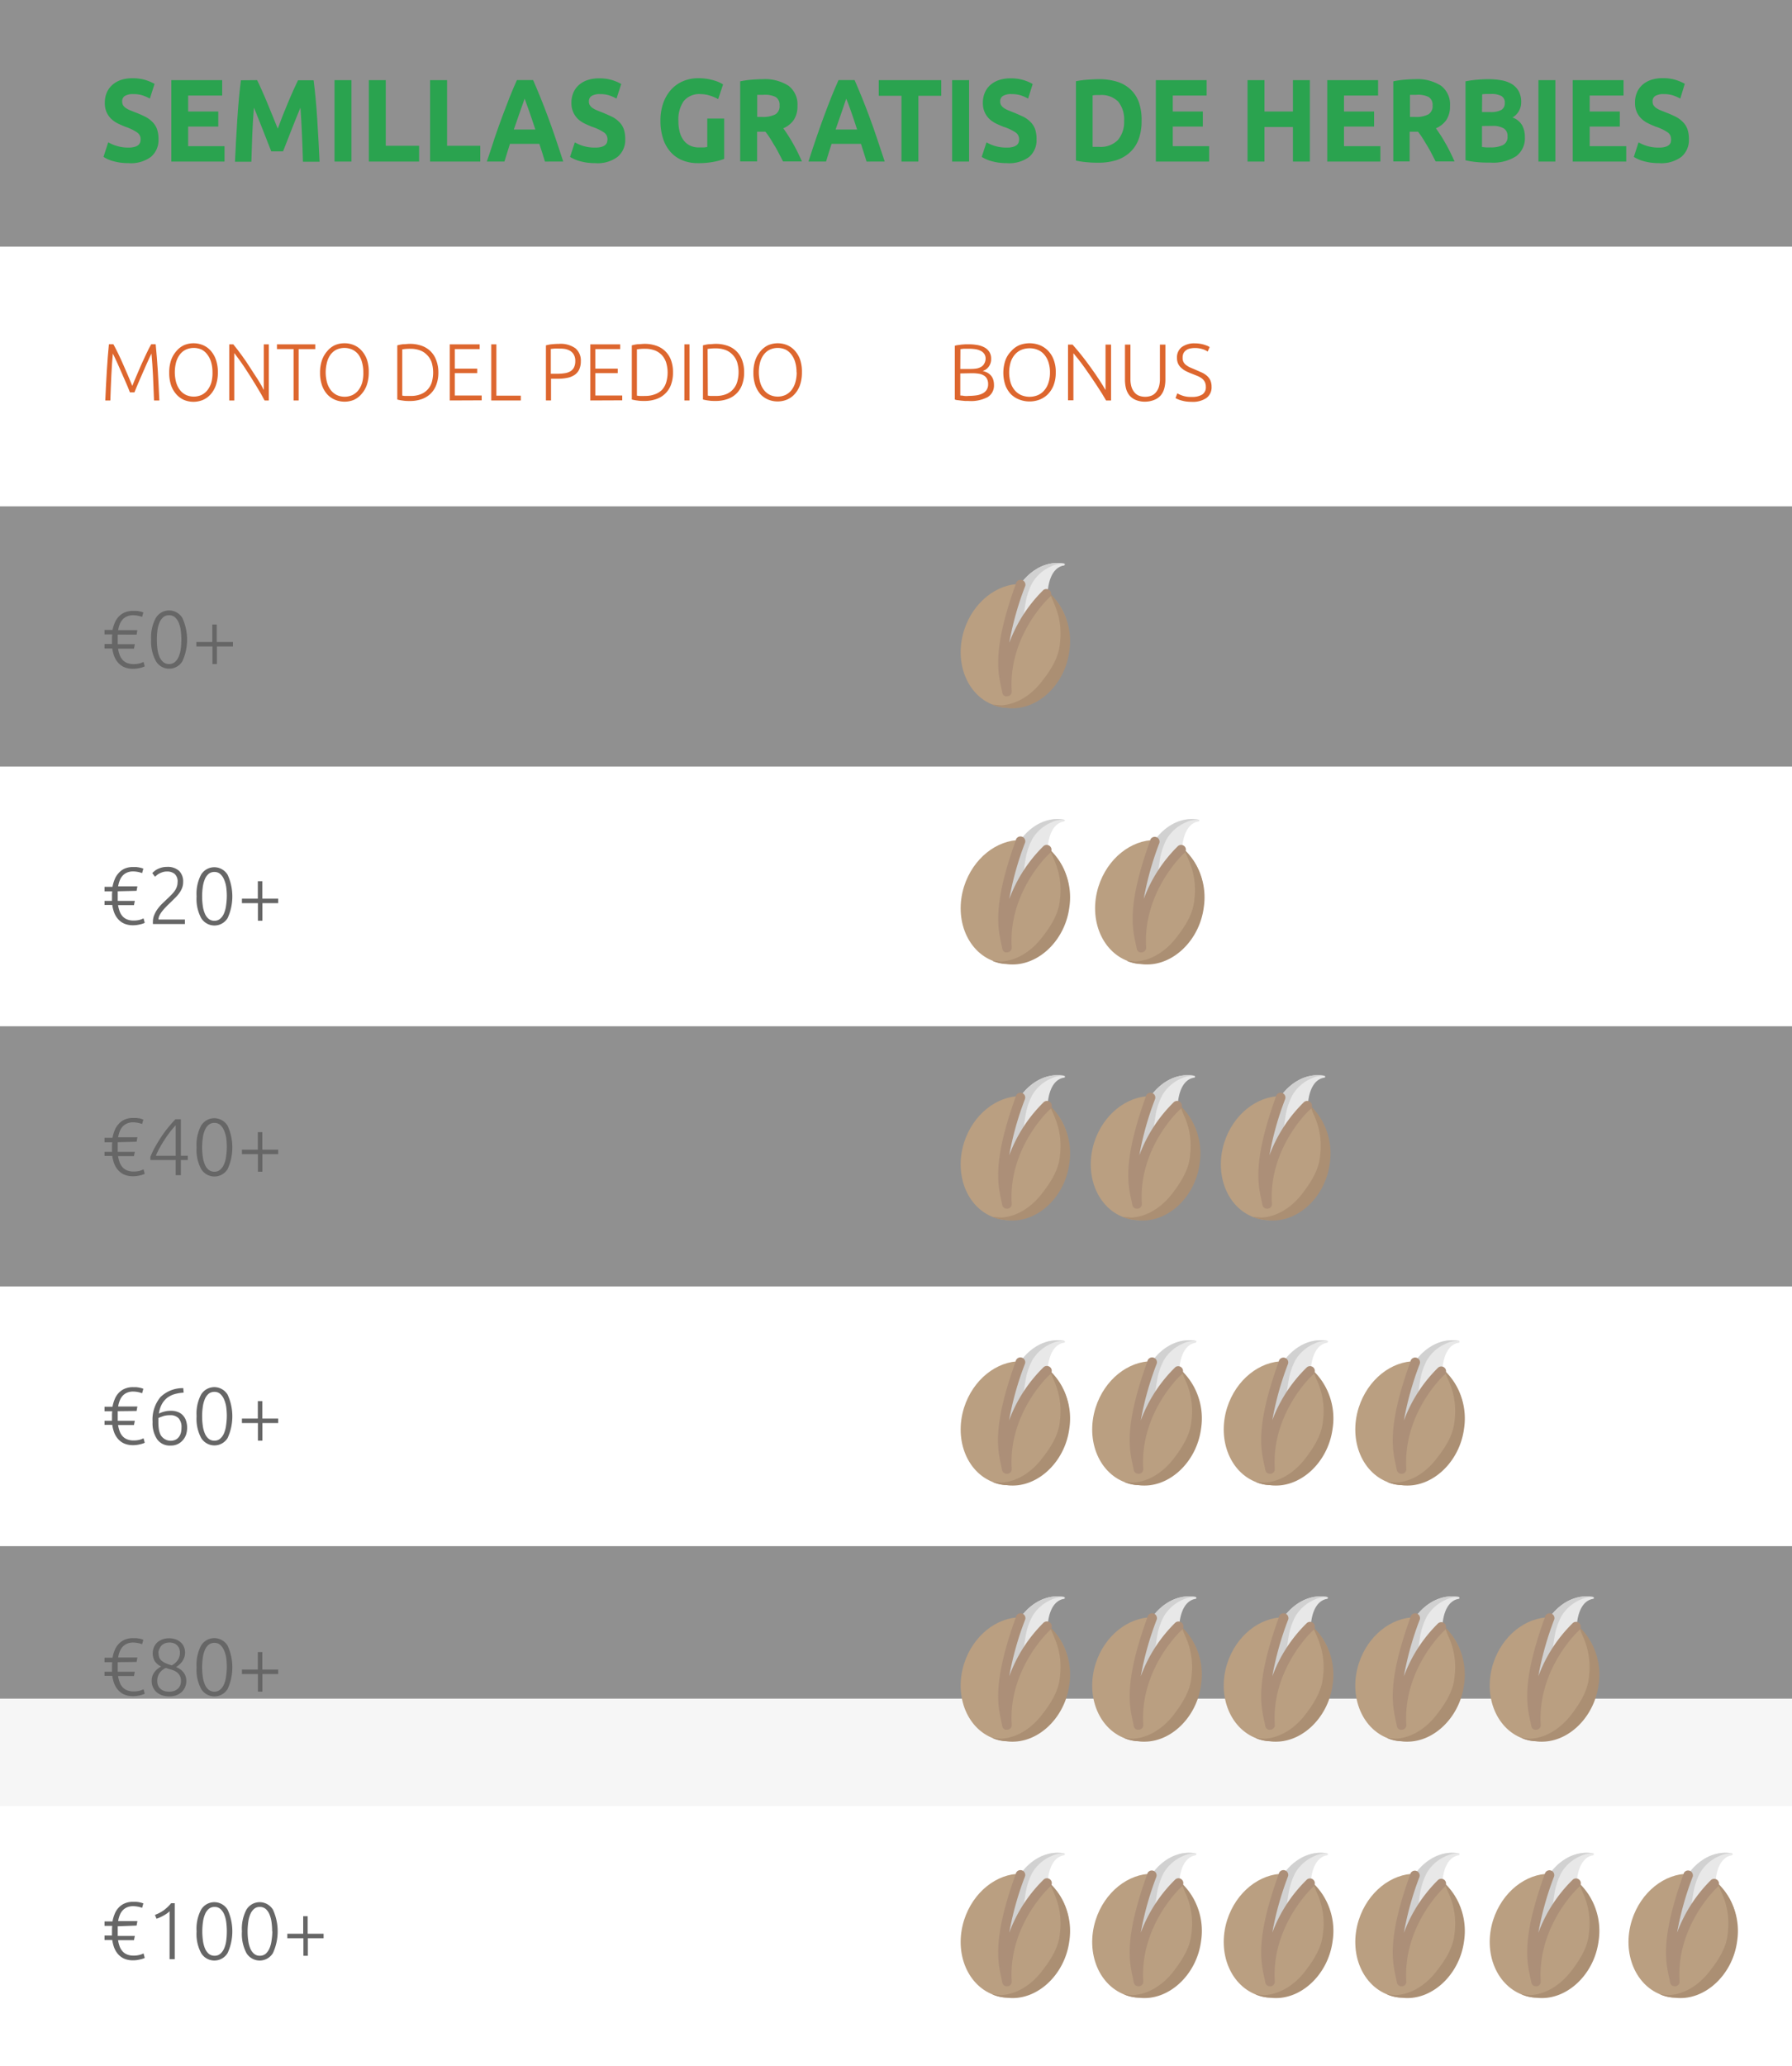 <svg id="Слой_1" data-name="Слой 1" xmlns="http://www.w3.org/2000/svg" width="400" height="461" viewBox="0 0 400 461">
  <rect x="0" y="0" width="400" height="461" fill="#333333" stroke="none"/>
  <defs>
    <style>
      .cls-1 {
        fill: #fff;
      }

      .cls-2 {
        fill: #dd662e;
      }

      .cls-3 {
        fill: #efefef;
        isolation: isolate;
        opacity: 0.5;
      }

      .cls-4 {
        fill: #666;
      }

      .cls-5 {
        fill: #e8e8e8;
      }

      .cls-6 {
        fill: #d1d1d1;
      }

      .cls-7 {
        fill: #ba9f81;
      }

      .cls-8 {
        fill: #ab8f73;
      }

      .cls-9 {
        fill: #ac8f78;
      }

      .cls-10 {
        fill: #2aa34f;
      }
    </style>
  </defs>
  <rect class="cls-1" y="55" width="400" height="58"/>
  <g>
    <path class="cls-2" d="M29,87.54c-.11-.3-.27-.7-.47-1.19s-.44-1-.7-1.62-.52-1.18-.79-1.8l-.77-1.75-.66-1.43c-.19-.41-.33-.69-.42-.86-.14,1.5-.26,3.14-.34,4.9s-.16,3.62-.22,5.56H23.5q.15-3.42.34-6.54c.13-2.09.28-4.08.47-6h1c.33.6.69,1.29,1.07,2.08s.76,1.61,1.13,2.46.74,1.69,1.09,2.51.66,1.57.93,2.24c.26-.67.57-1.41.93-2.24l1.08-2.51q.57-1.28,1.14-2.46c.37-.79.73-1.48,1.07-2.08h1q.28,2.85.48,6c.12,2.08.24,4.26.34,6.54H34.38c-.07-1.94-.15-3.79-.23-5.56s-.2-3.4-.34-4.9c-.09.17-.23.45-.42.86s-.41.89-.65,1.43-.5,1.13-.77,1.75-.53,1.22-.79,1.8l-.69,1.62c-.21.49-.37.89-.48,1.19Z"/>
    <path class="cls-2" d="M48.63,83.08a8.52,8.52,0,0,1-.43,2.84A6.1,6.1,0,0,1,47,88a4.89,4.89,0,0,1-1.73,1.24,5.53,5.53,0,0,1-4.18,0A4.89,4.89,0,0,1,39.38,88a5.94,5.94,0,0,1-1.18-2,8.52,8.52,0,0,1-.43-2.84,8.42,8.42,0,0,1,.43-2.83,6,6,0,0,1,1.18-2A4.89,4.89,0,0,1,41.11,77a5.53,5.53,0,0,1,4.18,0A4.89,4.89,0,0,1,47,78.21a6.15,6.15,0,0,1,1.18,2A8.42,8.42,0,0,1,48.63,83.08Zm-1.2,0a8,8,0,0,0-.3-2.27,5.09,5.09,0,0,0-.86-1.71A3.68,3.68,0,0,0,45,78a4.32,4.32,0,0,0-3.5,0,3.71,3.71,0,0,0-1.33,1.07,5.27,5.27,0,0,0-.85,1.71,8.74,8.74,0,0,0,0,4.54,5.37,5.37,0,0,0,.85,1.71,3.85,3.85,0,0,0,1.33,1.08,4.22,4.22,0,0,0,3.5,0,3.81,3.81,0,0,0,1.32-1.08,5.19,5.19,0,0,0,.86-1.71A8,8,0,0,0,47.43,83.08Z"/>
    <path class="cls-2" d="M59.06,89.35c-.22-.42-.49-.91-.81-1.48s-.69-1.18-1.08-1.82l-1.24-2-1.29-2c-.43-.65-.85-1.25-1.26-1.82s-.77-1.05-1.09-1.46V89.35H51.17V76.83h.9c.57.68,1.18,1.48,1.83,2.37S55.19,81,55.81,82,57,83.8,57.56,84.69s1,1.67,1.33,2.33V76.83H60V89.35Z"/>
    <path class="cls-2" d="M70.37,76.83v1.06H66.66V89.35H65.53V77.89H61.82V76.83Z"/>
    <path class="cls-2" d="M82.31,83.08a8.51,8.51,0,0,1-.44,2.84,5.94,5.94,0,0,1-1.18,2A4.8,4.8,0,0,1,79,89.21a5.41,5.41,0,0,1-2.09.41,5.48,5.48,0,0,1-2.09-.41A4.85,4.85,0,0,1,73.06,88a5.94,5.94,0,0,1-1.18-2,8.51,8.51,0,0,1-.44-2.84,8.41,8.41,0,0,1,.44-2.83,6,6,0,0,1,1.18-2A4.85,4.85,0,0,1,74.78,77a5.3,5.3,0,0,1,2.09-.41A5.23,5.23,0,0,1,79,77a4.8,4.8,0,0,1,1.73,1.24,6,6,0,0,1,1.18,2A8.41,8.41,0,0,1,82.31,83.08Zm-1.21,0a8,8,0,0,0-.3-2.27A5.08,5.08,0,0,0,80,79.1,3.71,3.71,0,0,0,78.62,78a4.3,4.3,0,0,0-3.49,0A3.71,3.71,0,0,0,73.8,79.1,5.08,5.08,0,0,0,73,80.81a8.74,8.74,0,0,0,0,4.54,5.17,5.17,0,0,0,.85,1.71,3.85,3.85,0,0,0,1.33,1.08,4.2,4.2,0,0,0,3.49,0A3.85,3.85,0,0,0,80,87.06a5.17,5.17,0,0,0,.85-1.71A8,8,0,0,0,81.1,83.08Z"/>
    <path class="cls-2" d="M97.85,83.08a7.67,7.67,0,0,1-.47,2.8,5.36,5.36,0,0,1-1.31,2,5.46,5.46,0,0,1-2,1.19,7.78,7.78,0,0,1-2.57.4c-.47,0-1,0-1.47-.08a8.83,8.83,0,0,1-1.35-.25V77.06A6.89,6.89,0,0,1,90,76.8c.51,0,1-.08,1.47-.08a7.78,7.78,0,0,1,2.57.4,5.46,5.46,0,0,1,2,1.19,5.36,5.36,0,0,1,1.31,2A7.6,7.6,0,0,1,97.85,83.08Zm-8.06,5.19.51.07c.28,0,.71,0,1.31,0A5.84,5.84,0,0,0,93.8,88,4.16,4.16,0,0,0,95.37,87a4.24,4.24,0,0,0,1-1.67,8,8,0,0,0,0-4.42,4.34,4.34,0,0,0-1-1.66,4.16,4.16,0,0,0-1.57-1.06,6,6,0,0,0-2.19-.37,10.16,10.16,0,0,0-1.31.06l-.51.07Z"/>
    <path class="cls-2" d="M100.39,89.35V76.83h6.68v1.06h-5.55v4.36h5v1h-5v5h6v1.07Z"/>
    <path class="cls-2" d="M116.25,88.28v1.07h-6.59V76.83h1.14V88.28Z"/>
    <path class="cls-2" d="M124.79,76.72a5.63,5.63,0,0,1,3.66,1,3.55,3.55,0,0,1,1.2,2.87,4.34,4.34,0,0,1-.35,1.82,3,3,0,0,1-1,1.21,4.39,4.39,0,0,1-1.6.67,9.85,9.85,0,0,1-2.13.21H123v4.84h-1.14V77.06a7.26,7.26,0,0,1,1.41-.26C123.81,76.75,124.32,76.72,124.79,76.72Zm0,1.06a10.6,10.6,0,0,0-1.08,0l-.76.08v5.53h1.44a10.52,10.52,0,0,0,1.66-.12,3.4,3.4,0,0,0,1.27-.43,2.09,2.09,0,0,0,.81-.88,3.12,3.12,0,0,0,.28-1.42,2.71,2.71,0,0,0-.31-1.38,2.31,2.31,0,0,0-.81-.86,3.55,3.55,0,0,0-1.17-.44A7.31,7.31,0,0,0,124.84,77.78Z"/>
    <path class="cls-2" d="M131.76,89.35V76.83h6.68v1.06h-5.55v4.36h5v1h-5v5h6v1.07Z"/>
    <path class="cls-2" d="M150.22,83.08a7.68,7.68,0,0,1-.46,2.8,5.29,5.29,0,0,1-3.33,3.18,7.83,7.83,0,0,1-2.57.4c-.47,0-1,0-1.47-.08a8.75,8.75,0,0,1-1.36-.25V77.06a6.85,6.85,0,0,1,1.36-.26c.51,0,1-.08,1.47-.08a7.83,7.83,0,0,1,2.57.4,5.29,5.29,0,0,1,3.33,3.18A7.6,7.6,0,0,1,150.22,83.08Zm-8.05,5.19.51.07a13,13,0,0,0,1.31,0,5.88,5.88,0,0,0,2.19-.37A4.24,4.24,0,0,0,147.75,87a4.35,4.35,0,0,0,.95-1.67,7.79,7.79,0,0,0,0-4.42,4.46,4.46,0,0,0-.95-1.66,4.24,4.24,0,0,0-1.57-1.06,6.09,6.09,0,0,0-2.19-.37,10.06,10.06,0,0,0-1.31.06l-.51.07Z"/>
    <path class="cls-2" d="M152.76,76.83h1.14V89.35h-1.14Z"/>
    <path class="cls-2" d="M166.1,83.08a7.67,7.67,0,0,1-.47,2.8,5.24,5.24,0,0,1-3.32,3.18,7.85,7.85,0,0,1-2.58.4c-.47,0-1,0-1.47-.08a8.83,8.83,0,0,1-1.35-.25V77.06a6.89,6.89,0,0,1,1.35-.26c.51,0,1-.08,1.47-.08a7.85,7.85,0,0,1,2.58.4,5.24,5.24,0,0,1,3.32,3.18A7.6,7.6,0,0,1,166.1,83.08ZM158,88.27l.51.07c.28,0,.71,0,1.32,0a5.91,5.91,0,0,0,2.19-.37,4.19,4.19,0,0,0,2.52-2.73,7.79,7.79,0,0,0,0-4.42,4.46,4.46,0,0,0-1-1.66,4.32,4.32,0,0,0-1.57-1.06,6.12,6.12,0,0,0-2.19-.37,10.24,10.24,0,0,0-1.32.06l-.51.07Z"/>
    <path class="cls-2" d="M179,83.08a8.52,8.52,0,0,1-.43,2.84,5.94,5.94,0,0,1-1.18,2,4.8,4.8,0,0,1-1.73,1.24,5.53,5.53,0,0,1-4.18,0A5,5,0,0,1,169.78,88a6.09,6.09,0,0,1-1.17-2,8.51,8.51,0,0,1-.44-2.84,8.41,8.41,0,0,1,.44-2.83,6.13,6.13,0,0,1,1.17-2A5,5,0,0,1,171.51,77a5.53,5.53,0,0,1,4.18,0,4.8,4.8,0,0,1,1.73,1.24,6,6,0,0,1,1.18,2A8.42,8.42,0,0,1,179,83.08Zm-1.2,0a8,8,0,0,0-.3-2.27,5.08,5.08,0,0,0-.85-1.71A3.71,3.71,0,0,0,175.35,78a4.3,4.3,0,0,0-3.49,0,3.71,3.71,0,0,0-1.33,1.07,5.08,5.08,0,0,0-.85,1.71,8.74,8.74,0,0,0,0,4.54,5.17,5.17,0,0,0,.85,1.71,3.85,3.85,0,0,0,1.33,1.08,4.2,4.2,0,0,0,3.49,0,3.85,3.85,0,0,0,1.33-1.08,5.17,5.17,0,0,0,.85-1.71A8,8,0,0,0,177.83,83.08Z"/>
  </g>
  <rect class="cls-3" y="113" width="400" height="58"/>
  <g>
    <path class="cls-4" d="M26.28,141.59v2.14H30.1l-.2,1H26.35a7.39,7.39,0,0,0,.33,1.31,3.41,3.41,0,0,0,.6,1.09,2.75,2.75,0,0,0,1,.75,3.63,3.63,0,0,0,1.49.29,5.36,5.36,0,0,0,1.38-.15,4,4,0,0,0,.89-.34l.27,1a1.8,1.8,0,0,1-.38.16,4,4,0,0,1-.59.17c-.25.06-.5.11-.76.15a5.93,5.93,0,0,1-.84.06,4.89,4.89,0,0,1-2-.36,3.88,3.88,0,0,1-1.37-1,4.65,4.65,0,0,1-.87-1.43,8.07,8.07,0,0,1-.44-1.74H23.33v-1H25a4.34,4.34,0,0,1,0-.51v-.5a8.62,8.62,0,0,1,.05-1.13H23.33v-1h1.78A8.46,8.46,0,0,1,25.6,139a4.36,4.36,0,0,1,.88-1.4,4,4,0,0,1,1.35-.95,4.7,4.7,0,0,1,1.89-.35h.71a3.7,3.7,0,0,1,.57.07l.51.11.49.17-.28,1a5,5,0,0,0-1-.28,5.56,5.56,0,0,0-1-.1,3.32,3.32,0,0,0-1.39.27,2.78,2.78,0,0,0-1,.73,3.43,3.43,0,0,0-.62,1.06,6.27,6.27,0,0,0-.34,1.27h4.3l-.18,1Z"/>
    <path class="cls-4" d="M33.73,142.72a9.15,9.15,0,0,1,1.05-4.84,3.45,3.45,0,0,1,4.75-1.18,3.51,3.51,0,0,1,1.18,1.18,11.63,11.63,0,0,1,0,9.66A3.45,3.45,0,0,1,36,148.72a3.51,3.51,0,0,1-1.18-1.18A9.08,9.08,0,0,1,33.73,142.72Zm6.75,0a15.72,15.72,0,0,0-.13-2.06,7,7,0,0,0-.46-1.74,3.29,3.29,0,0,0-.85-1.2,2,2,0,0,0-1.29-.45,2,2,0,0,0-1.32.45,3.15,3.15,0,0,0-.84,1.2,7,7,0,0,0-.45,1.74,16.71,16.71,0,0,0,0,4.12,6.49,6.49,0,0,0,.45,1.73,3.15,3.15,0,0,0,.84,1.2,2,2,0,0,0,1.32.45,2,2,0,0,0,1.29-.45,3.29,3.29,0,0,0,.85-1.2,6.91,6.91,0,0,0,.46-1.73A15.72,15.72,0,0,0,40.48,142.72Z"/>
    <path class="cls-4" d="M43.83,143.24h3.55v-3.9h1v3.9H52v1H48.42v3.92h-1v-3.92H43.83Z"/>
  </g>
  <rect class="cls-3" width="400" height="55"/>
  <rect class="cls-3" y="229" width="400" height="58"/>
  <rect class="cls-1" y="171" width="400" height="58"/>
  <rect class="cls-1" y="379" width="400" height="80"/>
  <rect class="cls-3" y="345" width="400" height="58"/>
  <g>
    <path class="cls-2" d="M216.11,89.46h-.71l-.82-.08-.81-.1c-.25,0-.46-.09-.64-.14v-12a4.61,4.61,0,0,1,.72-.15l.82-.11.82-.06h.75a11.22,11.22,0,0,1,1.92.16,5.25,5.25,0,0,1,1.59.54,3,3,0,0,1,1.09,1,2.78,2.78,0,0,1,.4,1.54,2.82,2.82,0,0,1-.51,1.71,2.58,2.58,0,0,1-1.38,1,4.42,4.42,0,0,1,1,.36,3,3,0,0,1,.8.61,2.82,2.82,0,0,1,.53.9,3.91,3.91,0,0,1,.19,1.27,3,3,0,0,1-1.41,2.69A8,8,0,0,1,216.11,89.46Zm-1.76-7.14h2.38a8.91,8.91,0,0,0,1.26-.1,3,3,0,0,0,1-.36,1.79,1.79,0,0,0,.69-.7A2.25,2.25,0,0,0,220,80a1.86,1.86,0,0,0-.27-1,2,2,0,0,0-.77-.69,3.81,3.81,0,0,0-1.18-.39,9.5,9.5,0,0,0-1.51-.11h-1.12l-.77.09Zm0,1v4.93a3.47,3.47,0,0,1,.81.08,5.06,5.06,0,0,0,1.1,0,12.32,12.32,0,0,0,1.61-.11,4.39,4.39,0,0,0,1.38-.4,2.43,2.43,0,0,0,.95-.79,2.21,2.21,0,0,0,.36-1.3,2.49,2.49,0,0,0-.25-1.2,1.82,1.82,0,0,0-.72-.76,3.09,3.09,0,0,0-1.14-.39,9.5,9.5,0,0,0-1.51-.11Z"/>
    <path class="cls-2" d="M235.66,83.11a7.74,7.74,0,0,1-.47,2.82,6,6,0,0,1-1.26,2,5.43,5.43,0,0,1-1.87,1.23,6.34,6.34,0,0,1-4.5,0A5.3,5.3,0,0,1,225.7,88a5.83,5.83,0,0,1-1.27-2,8.65,8.65,0,0,1,0-5.64,5.68,5.68,0,0,1,1.27-2A5.21,5.21,0,0,1,227.56,77a6.34,6.34,0,0,1,4.5,0,5.46,5.46,0,0,1,1.87,1.24,5.8,5.8,0,0,1,1.26,2A7.59,7.59,0,0,1,235.66,83.11Zm-1.29,0a7.19,7.19,0,0,0-.33-2.26,4.85,4.85,0,0,0-.92-1.7,3.7,3.7,0,0,0-1.43-1.07,4.48,4.48,0,0,0-1.88-.37,4.64,4.64,0,0,0-1.88.37,4,4,0,0,0-1.43,1.07,5,5,0,0,0-.92,1.7,8.08,8.08,0,0,0,0,4.52,5,5,0,0,0,.92,1.7,4.1,4.1,0,0,0,1.43,1.08,4.84,4.84,0,0,0,3.76,0,3.88,3.88,0,0,0,1.43-1.08,4.85,4.85,0,0,0,.92-1.7,7.19,7.19,0,0,0,.33-2.26Z"/>
    <path class="cls-2" d="M246.89,89.35q-.34-.61-.87-1.47c-.35-.57-.74-1.17-1.16-1.81l-1.34-2c-.47-.68-.93-1.35-1.39-2s-.91-1.24-1.35-1.81-.83-1-1.18-1.45v10.5h-1.2V76.88h1c.61.68,1.27,1.47,2,2.37s1.38,1.81,2.06,2.74,1.3,1.84,1.88,2.72,1.06,1.66,1.43,2.32V76.88H248V89.35Z"/>
    <path class="cls-2" d="M255.66,89.62a5.25,5.25,0,0,1-2.11-.37,3.64,3.64,0,0,1-1.42-1,4.13,4.13,0,0,1-.78-1.55,7.77,7.77,0,0,1-.24-1.92v-7.9h1.22v7.69a5.86,5.86,0,0,0,.24,1.77,3.46,3.46,0,0,0,.68,1.23,2.47,2.47,0,0,0,1,.72,4,4,0,0,0,2.74,0,2.47,2.47,0,0,0,1-.72,3.46,3.46,0,0,0,.68-1.23,5.86,5.86,0,0,0,.24-1.77V76.88h1.22v7.85a7.77,7.77,0,0,1-.24,1.92,4.13,4.13,0,0,1-.78,1.55,3.71,3.71,0,0,1-1.41,1A5.51,5.51,0,0,1,255.66,89.62Z"/>
    <path class="cls-2" d="M266.08,88.56a4.19,4.19,0,0,0,2.27-.53,1.89,1.89,0,0,0,.81-1.72,2.42,2.42,0,0,0-.26-1.15,2.54,2.54,0,0,0-.69-.77,4.83,4.83,0,0,0-1-.54L266,83.37a14.36,14.36,0,0,1-1.39-.62,4.75,4.75,0,0,1-1-.73,2.77,2.77,0,0,1-.66-.93,3,3,0,0,1-.23-1.22,2.88,2.88,0,0,1,1.07-2.43,4.69,4.69,0,0,1,2.95-.83,6.73,6.73,0,0,1,1,.07,7,7,0,0,1,.91.19c.28.08.54.17.77.26a3.32,3.32,0,0,1,.59.31l-.44,1a4.21,4.21,0,0,0-1.26-.57,5.56,5.56,0,0,0-1.62-.22,4.9,4.9,0,0,0-1.08.12,2.14,2.14,0,0,0-.86.38,1.88,1.88,0,0,0-.57.65,2.29,2.29,0,0,0-.2,1,1.92,1.92,0,0,0,.21,1,2.09,2.09,0,0,0,.61.68,4.53,4.53,0,0,0,.9.53l1.14.48,1.39.61a5.28,5.28,0,0,1,1.15.72,3.27,3.27,0,0,1,.77,1,3.5,3.5,0,0,1,.29,1.46,2.93,2.93,0,0,1-1.18,2.54,5.39,5.39,0,0,1-3.2.84,11.38,11.38,0,0,1-1.31-.08,9.52,9.52,0,0,1-1.06-.23,5.71,5.71,0,0,1-.79-.28c-.22-.1-.39-.18-.51-.25l.4-1.06.48.25c.21.09.45.19.72.28a6.11,6.11,0,0,0,.94.22A6.88,6.88,0,0,0,266.08,88.56Z"/>
  </g>
  <rect class="cls-1" y="287" width="400" height="58"/>
  <rect class="cls-1" y="403" width="400" height="58"/>
  <g>
    <path class="cls-5" d="M218.4,150.88s7.53-15.9,7.87-17.2h0c.72-3.7,5.44-9,11.25-7.93.24,0,.22.36,0,.41-2.74.42-3.92,3.93-3.69,8.35,0,.54-7.32,17.53-7.34,18.11"/>
    <path class="cls-6" d="M237.53,125.74c.06,0,.1,0,.11.05a5.46,5.46,0,0,0-2.92.54,9.07,9.07,0,0,0-4.32,3.77,14.76,14.76,0,0,0-1.42,4.08c-.44,2.51-1.42,8.88-1.18,11.48.13,1.49,1-1,1.25.44a93.54,93.54,0,0,0-3,9.22l-7.61-4.42s7.53-15.9,7.87-17.21v-.05C227,130,231.76,124.7,237.53,125.74Z"/>
    <path class="cls-7" d="M222.36,157.5c-6.31-1.93-9.49-9.46-7.17-16.86,2-6.28,7.3-10.4,12.69-10.36,0,.78-5.93,13-3.11,24.11-.63-12.76,8.3-21.63,9.08-22.17,4.17,3.1,6,9.27,4.11,15.36C235.62,154.94,228.62,159.43,222.36,157.5Z"/>
    <path class="cls-8" d="M235.36,134.84a16.29,16.29,0,0,1,1.23,8.66c-.25,3.19-2,5.93-4,8.49-2.2,2.87-5.38,5.15-9.1,5.38-.17,0-1.86-.18-2-.17a8.44,8.44,0,0,0,3.2.73c6.52.91,13-4.92,14-12.64a14.88,14.88,0,0,0-4.3-12.87C234.49,132.93,235.18,134.3,235.36,134.84Z"/>
    <path class="cls-9" d="M224.4,155.34a1.4,1.4,0,0,0,.5,0,1,1,0,0,0,.93-1.06v-.05c-.79-12.44,8.4-21,8.52-21a1.08,1.08,0,0,0-1.45-1.59,32.35,32.35,0,0,0-7.62,11.78,68.41,68.41,0,0,1,3.49-12.48,1.08,1.08,0,1,0-2-.79h0v.08c-5.21,14.4-4.08,19.55-3.25,23.32l.21,1A1,1,0,0,0,224.4,155.34Z"/>
  </g>
  <g>
    <path class="cls-5" d="M218.4,208s7.53-15.89,7.87-17.2h0c.72-3.69,5.44-9,11.25-7.93a.22.22,0,0,1,.16.25.22.22,0,0,1-.16.16c-2.74.43-3.92,3.93-3.69,8.36,0,.53-7.32,17.53-7.34,18.1"/>
    <path class="cls-6" d="M237.53,182.89c.06,0,.1,0,.11.05a5.47,5.47,0,0,0-2.92.53,9.09,9.09,0,0,0-4.32,3.78,14.76,14.76,0,0,0-1.42,4.08c-.44,2.51-1.42,8.88-1.18,11.47.13,1.49,1-1,1.25.44a92.87,92.87,0,0,0-3,9.23L218.4,208s7.53-15.9,7.87-17.2v-.06C227,187.11,231.76,181.84,237.53,182.89Z"/>
    <path class="cls-7" d="M222.36,214.64c-6.31-1.93-9.49-9.46-7.17-16.86,2-6.27,7.3-10.4,12.69-10.36,0,.79-5.93,13-3.11,24.11-.63-12.75,8.3-21.63,9.08-22.16,4.17,3.09,6,9.26,4.11,15.35C235.62,212.08,228.62,216.57,222.36,214.64Z"/>
    <path class="cls-8" d="M235.36,192a16.29,16.29,0,0,1,1.23,8.66c-.25,3.19-2,5.93-4,8.5-2.2,2.86-5.38,5.14-9.1,5.37-.17,0-1.86-.18-2-.16a8.43,8.43,0,0,0,3.2.72c6.52.92,13-4.91,14-12.64a14.88,14.88,0,0,0-4.3-12.87C234.49,190.08,235.18,191.44,235.36,192Z"/>
    <path class="cls-9" d="M224.4,212.49a2.09,2.09,0,0,0,.5,0,1.06,1.06,0,0,0,.93-1.12c-.79-12.43,8.4-21,8.52-21a1.06,1.06,0,0,0,.08-1.5h0a1.08,1.08,0,0,0-1.52-.08,32.35,32.35,0,0,0-7.62,11.78,68.41,68.41,0,0,1,3.49-12.48,1.07,1.07,0,0,0-.6-1.39,1.08,1.08,0,0,0-1.4.6v.08c-5.21,14.4-4.08,19.55-3.25,23.33l.21,1A1,1,0,0,0,224.4,212.49Z"/>
  </g>
  <g>
    <path class="cls-5" d="M248.41,208s7.53-15.89,7.87-17.2h0c.72-3.69,5.45-9,11.26-7.93a.22.22,0,0,1,.16.25.22.22,0,0,1-.16.16c-2.74.43-3.92,3.93-3.69,8.36,0,.53-7.32,17.53-7.34,18.1"/>
    <path class="cls-6" d="M267.54,182.89s.09,0,.11.05a5.47,5.47,0,0,0-2.92.53,9.16,9.16,0,0,0-4.33,3.78,15.57,15.57,0,0,0-1.42,4.08c-.43,2.51-1.41,8.88-1.17,11.47.13,1.49,1-1,1.24.44a94.59,94.59,0,0,0-3,9.23L248.4,208s7.54-15.9,7.88-17.2v-.06C257,187.11,261.76,181.84,267.54,182.89Z"/>
    <path class="cls-7" d="M252.37,214.64c-6.31-1.93-9.5-9.46-7.17-16.86,2-6.27,7.3-10.4,12.69-10.36,0,.79-5.93,13-3.11,24.11-.63-12.75,8.3-21.63,9.08-22.16,4.17,3.09,6,9.26,4.11,15.35C265.63,212.08,258.63,216.57,252.37,214.64Z"/>
    <path class="cls-8" d="M265.37,192a16.29,16.29,0,0,1,1.23,8.66c-.25,3.19-2,5.93-4,8.5-2.2,2.86-5.39,5.14-9.1,5.37-.18,0-1.86-.18-2-.16a8.43,8.43,0,0,0,3.2.72c6.52.92,13-4.91,14-12.64a14.88,14.88,0,0,0-4.3-12.87C264.49,190.08,265.18,191.44,265.37,192Z"/>
    <path class="cls-9" d="M254.41,212.49a1.4,1.4,0,0,0,.5,0,1.06,1.06,0,0,0,.93-1.12c-.79-12.43,8.4-21,8.51-21a1.06,1.06,0,0,0,.09-1.5h0a1.08,1.08,0,0,0-1.52-.08,32.35,32.35,0,0,0-7.62,11.78,67.62,67.62,0,0,1,3.49-12.48,1.08,1.08,0,0,0-2-.79v.08c-5.22,14.4-4.08,19.55-3.25,23.33l.21,1A1,1,0,0,0,254.41,212.49Z"/>
  </g>
  <g>
    <path class="cls-5" d="M218.4,265.17s7.53-15.9,7.87-17.2h0c.72-3.7,5.44-9,11.25-7.93a.2.2,0,0,1,0,.4c-2.74.43-3.92,3.94-3.69,8.36,0,.53-7.32,17.53-7.34,18.11"/>
    <path class="cls-6" d="M237.53,240c.06,0,.1,0,.11.05a5.46,5.46,0,0,0-2.92.54,9.07,9.07,0,0,0-4.32,3.77,14.76,14.76,0,0,0-1.42,4.08c-.44,2.51-1.42,8.88-1.18,11.47.13,1.49,1-1,1.25.45a93.54,93.54,0,0,0-3,9.22l-7.61-4.43s7.53-15.89,7.87-17.2h0C227,244.25,231.76,239,237.53,240Z"/>
    <path class="cls-7" d="M222.36,271.79c-6.31-1.93-9.49-9.46-7.17-16.87,2-6.27,7.3-10.4,12.69-10.36,0,.79-5.93,13-3.11,24.12-.63-12.76,8.3-21.63,9.08-22.17,4.17,3.09,6,9.27,4.11,15.35C235.62,269.22,228.62,273.72,222.36,271.79Z"/>
    <path class="cls-8" d="M235.36,249.13a16.29,16.29,0,0,1,1.23,8.66c-.25,3.18-2,5.92-4,8.49-2.2,2.87-5.38,5.15-9.1,5.38-.17,0-1.86-.18-2-.17a8.43,8.43,0,0,0,3.2.72c6.52.92,13-4.91,14-12.63a14.89,14.89,0,0,0-4.3-12.88C234.49,247.22,235.18,248.59,235.36,249.13Z"/>
    <path class="cls-9" d="M224.4,269.63a1.67,1.67,0,0,0,.5.05,1,1,0,0,0,.93-1.06v-.05c-.79-12.44,8.4-21,8.52-21a1.08,1.08,0,0,0-1.31-1.72.86.86,0,0,0-.14.13,32.35,32.35,0,0,0-7.62,11.78,67.72,67.72,0,0,1,3.49-12.49,1.07,1.07,0,1,0-2-.78h0v.07c-5.21,14.4-4.08,19.56-3.25,23.33l.21,1A1,1,0,0,0,224.4,269.63Z"/>
  </g>
  <g>
    <path class="cls-5" d="M247.44,265.17s7.53-15.9,7.87-17.2h0c.72-3.7,5.44-9,11.25-7.93a.2.2,0,1,1,0,.4c-2.74.43-3.92,3.94-3.69,8.36,0,.53-7.32,17.53-7.34,18.11"/>
    <path class="cls-6" d="M266.57,240c.06,0,.1,0,.11.05a5.46,5.46,0,0,0-2.92.54,9.07,9.07,0,0,0-4.32,3.77,15.23,15.23,0,0,0-1.43,4.08c-.43,2.51-1.41,8.88-1.17,11.47.13,1.49,1-1,1.25.45a93.54,93.54,0,0,0-3,9.22l-7.61-4.43s7.53-15.89,7.87-17.2h0C256.07,244.25,260.79,239,266.57,240Z"/>
    <path class="cls-7" d="M251.4,271.79c-6.31-1.93-9.49-9.46-7.17-16.87,2-6.27,7.3-10.4,12.69-10.36,0,.79-5.93,13-3.11,24.12-.63-12.76,8.3-21.63,9.08-22.17,4.17,3.09,6,9.27,4.11,15.35C264.66,269.22,257.66,273.72,251.4,271.79Z"/>
    <path class="cls-8" d="M264.4,249.13a16.29,16.29,0,0,1,1.23,8.66c-.25,3.18-2,5.92-3.95,8.49-2.2,2.87-5.38,5.15-9.1,5.38-.17,0-1.86-.18-2-.17a8.43,8.43,0,0,0,3.2.72c6.52.92,13-4.91,14-12.63a14.89,14.89,0,0,0-4.3-12.88A18.19,18.19,0,0,0,264.4,249.13Z"/>
    <path class="cls-9" d="M253.44,269.63a1.67,1.67,0,0,0,.5.05,1,1,0,0,0,.93-1.06v-.05c-.79-12.44,8.4-21,8.52-21a1.08,1.08,0,0,0-1.31-1.72.86.86,0,0,0-.14.13,32.35,32.35,0,0,0-7.62,11.78,67.72,67.72,0,0,1,3.49-12.49,1.07,1.07,0,1,0-2-.78h0v.07c-5.21,14.4-4.08,19.56-3.25,23.33l.21,1A1,1,0,0,0,253.44,269.63Z"/>
  </g>
  <g>
    <path class="cls-5" d="M276.48,265.17s7.53-15.9,7.87-17.2h0c.73-3.7,5.45-9,11.26-7.93a.2.2,0,0,1,0,.4c-2.74.43-3.92,3.94-3.69,8.36,0,.53-7.32,17.53-7.34,18.11"/>
    <path class="cls-6" d="M295.61,240c.06,0,.09,0,.11.05a5.46,5.46,0,0,0-2.92.54,9.07,9.07,0,0,0-4.32,3.77,15.23,15.23,0,0,0-1.43,4.08c-.43,2.51-1.41,8.88-1.17,11.47.13,1.49,1-1,1.25.45a93.54,93.54,0,0,0-3,9.22l-7.61-4.43s7.53-15.89,7.87-17.2h0C285.11,244.25,289.83,239,295.61,240Z"/>
    <path class="cls-7" d="M280.44,271.79c-6.31-1.93-9.49-9.46-7.17-16.87,2-6.27,7.3-10.4,12.69-10.36,0,.79-5.93,13-3.11,24.12-.63-12.76,8.3-21.63,9.08-22.17,4.17,3.09,6,9.27,4.11,15.35C293.7,269.22,286.7,273.72,280.44,271.79Z"/>
    <path class="cls-8" d="M293.44,249.13a16.29,16.29,0,0,1,1.23,8.66c-.25,3.18-2,5.92-3.95,8.49-2.2,2.87-5.38,5.15-9.1,5.38-.17,0-1.86-.18-2-.17a8.43,8.43,0,0,0,3.2.72c6.52.92,13-4.91,14-12.63a14.89,14.89,0,0,0-4.3-12.88A16.91,16.91,0,0,0,293.44,249.13Z"/>
    <path class="cls-9" d="M282.48,269.63a1.67,1.67,0,0,0,.5.05,1,1,0,0,0,.93-1.06v-.05c-.79-12.44,8.4-21,8.52-21a1.08,1.08,0,0,0-1.31-1.72.86.86,0,0,0-.14.13,32.35,32.35,0,0,0-7.62,11.78,67.72,67.72,0,0,1,3.49-12.49,1.07,1.07,0,1,0-2-.78h0v.07c-5.21,14.4-4.08,19.56-3.25,23.33l.21,1A1,1,0,0,0,282.48,269.63Z"/>
  </g>
  <g>
    <path class="cls-5" d="M218.4,324.31s7.53-15.9,7.87-17.2h0c.72-3.7,5.44-9,11.25-7.93a.2.2,0,0,1,0,.4c-2.74.43-3.92,3.94-3.69,8.36,0,.54-7.32,17.53-7.34,18.11"/>
    <path class="cls-6" d="M237.53,299.17c.06,0,.1,0,.11.05a5.46,5.46,0,0,0-2.92.54,9.07,9.07,0,0,0-4.32,3.77,14.76,14.76,0,0,0-1.42,4.08c-.44,2.51-1.42,8.88-1.18,11.48.13,1.49,1-1,1.25.44a93.54,93.54,0,0,0-3,9.22l-7.61-4.42s7.53-15.9,7.87-17.21v-.05C227,303.39,231.76,298.13,237.53,299.17Z"/>
    <path class="cls-7" d="M222.36,330.93c-6.31-1.93-9.49-9.46-7.17-16.86,2-6.28,7.3-10.41,12.69-10.36,0,.78-5.93,13-3.11,24.11-.63-12.76,8.3-21.63,9.08-22.17,4.17,3.1,6,9.27,4.11,15.35C235.62,328.37,228.62,332.86,222.36,330.93Z"/>
    <path class="cls-8" d="M235.36,308.27a16.29,16.29,0,0,1,1.23,8.66c-.25,3.19-2,5.93-4,8.49-2.2,2.87-5.38,5.15-9.1,5.38-.17,0-1.86-.18-2-.17a8.44,8.44,0,0,0,3.2.73c6.52.91,13-4.92,14-12.64a14.89,14.89,0,0,0-4.3-12.88C234.49,306.36,235.18,307.73,235.36,308.27Z"/>
    <path class="cls-9" d="M224.4,328.77a1.67,1.67,0,0,0,.5.05,1,1,0,0,0,.93-1.06v-.05c-.79-12.44,8.4-21,8.52-21A1.08,1.08,0,0,0,233,305a.86.86,0,0,0-.14.13,32.35,32.35,0,0,0-7.62,11.78,68.41,68.41,0,0,1,3.49-12.48,1.08,1.08,0,1,0-2-.79v.08c-5.21,14.4-4.08,19.55-3.25,23.32l.21,1A1,1,0,0,0,224.4,328.77Z"/>
  </g>
  <g>
    <path class="cls-5" d="M247.76,324.31s7.54-15.9,7.87-17.2h0c.72-3.7,5.44-9,11.26-7.93.23,0,.21.36,0,.4-2.74.43-3.91,3.94-3.69,8.36,0,.54-7.31,17.53-7.33,18.11"/>
    <path class="cls-6" d="M266.9,299.17c.05,0,.09,0,.1.05a5.46,5.46,0,0,0-2.92.54,9.12,9.12,0,0,0-4.32,3.77,14.76,14.76,0,0,0-1.42,4.08c-.43,2.51-1.41,8.88-1.18,11.48.13,1.49,1-1,1.25.44a93.54,93.54,0,0,0-3,9.22l-7.61-4.42s7.53-15.9,7.87-17.21v-.05C256.39,303.39,261.12,298.13,266.9,299.17Z"/>
    <path class="cls-7" d="M251.72,330.93c-6.31-1.93-9.49-9.46-7.17-16.86,2-6.28,7.3-10.41,12.69-10.36,0,.78-5.92,13-3.1,24.11-.64-12.76,8.29-21.63,9.07-22.17,4.17,3.1,6,9.27,4.11,15.35C265,328.37,258,332.86,251.72,330.93Z"/>
    <path class="cls-8" d="M264.73,308.27a16.38,16.38,0,0,1,1.22,8.66c-.25,3.19-2,5.93-3.95,8.49-2.2,2.87-5.38,5.15-9.1,5.38-.17,0-1.85-.18-2-.17a8.44,8.44,0,0,0,3.2.73c6.53.91,13-4.92,14-12.64a14.84,14.84,0,0,0-4.3-12.88A18.27,18.27,0,0,0,264.73,308.27Z"/>
    <path class="cls-9" d="M253.77,328.77a1.63,1.63,0,0,0,.49.05,1,1,0,0,0,.93-1.06v-.05c-.78-12.44,8.4-21,8.52-21A1.08,1.08,0,0,0,262.4,305a.86.86,0,0,0-.14.13,32.35,32.35,0,0,0-7.62,11.78,69.22,69.22,0,0,1,3.49-12.48,1.08,1.08,0,1,0-2-.79.11.11,0,0,0,0,.08c-5.22,14.4-4.09,19.55-3.25,23.32l.2,1A1,1,0,0,0,253.77,328.77Z"/>
  </g>
  <g>
    <path class="cls-5" d="M277.12,324.31s7.54-15.9,7.87-17.2h0c.72-3.7,5.45-9,11.26-7.93.24,0,.21.36,0,.4-2.73.43-3.91,3.94-3.69,8.36,0,.54-7.31,17.53-7.33,18.11"/>
    <path class="cls-6" d="M296.26,299.17c.05,0,.09,0,.1.05a5.46,5.46,0,0,0-2.92.54,9.12,9.12,0,0,0-4.32,3.77,15.57,15.57,0,0,0-1.42,4.08c-.43,2.51-1.41,8.88-1.17,11.48.12,1.49,1-1,1.24.44a96.26,96.26,0,0,0-3,9.22l-7.61-4.42s7.54-15.9,7.87-17.21v-.05C285.75,303.39,290.48,298.13,296.26,299.17Z"/>
    <path class="cls-7" d="M281.08,330.93c-6.3-1.93-9.49-9.46-7.17-16.86,2-6.28,7.3-10.41,12.7-10.36,0,.78-5.93,13-3.11,24.11-.64-12.76,8.29-21.63,9.07-22.17,4.18,3.1,6,9.27,4.12,15.35C294.35,328.37,287.35,332.86,281.08,330.93Z"/>
    <path class="cls-8" d="M294.09,308.27a16.38,16.38,0,0,1,1.22,8.66c-.25,3.19-2,5.93-3.95,8.49-2.2,2.87-5.38,5.15-9.1,5.38-.17,0-1.85-.18-2-.17a8.44,8.44,0,0,0,3.2.73c6.53.91,13-4.92,14-12.64a14.84,14.84,0,0,0-4.3-12.88A18.27,18.27,0,0,0,294.09,308.27Z"/>
    <path class="cls-9" d="M283.13,328.77a1.67,1.67,0,0,0,.5.05,1,1,0,0,0,.92-1.07v0c-.78-12.44,8.4-21,8.52-21a1.08,1.08,0,0,0-1.31-1.72.86.86,0,0,0-.14.13A32.16,32.16,0,0,0,284,316.85a68.38,68.38,0,0,1,3.48-12.48,1.07,1.07,0,0,0-.6-1.39,1.08,1.08,0,0,0-1.4.6v.08c-5.22,14.4-4.08,19.55-3.25,23.32l.21,1A1,1,0,0,0,283.13,328.77Z"/>
  </g>
  <g>
    <path class="cls-5" d="M306.48,324.31s7.54-15.9,7.88-17.2h0c.72-3.7,5.45-9,11.26-7.93.24,0,.22.36,0,.4-2.73.43-3.91,3.94-3.68,8.36,0,.54-7.32,17.53-7.34,18.11"/>
    <path class="cls-6" d="M325.62,299.17c.05,0,.09,0,.11.05a5.46,5.46,0,0,0-2.92.54,9.14,9.14,0,0,0-4.33,3.77,15.57,15.57,0,0,0-1.42,4.08c-.43,2.51-1.41,8.88-1.17,11.48.12,1.49,1-1,1.24.44a96.26,96.26,0,0,0-3,9.22l-7.61-4.42s7.54-15.9,7.87-17.21v-.05C315.11,303.39,319.84,298.13,325.62,299.17Z"/>
    <path class="cls-7" d="M310.45,330.93c-6.31-1.93-9.5-9.46-7.17-16.86,2-6.28,7.3-10.41,12.69-10.36,0,.78-5.93,13-3.11,24.11-.64-12.76,8.3-21.63,9.08-22.17,4.17,3.1,6,9.27,4.11,15.35C323.71,328.37,316.71,332.86,310.45,330.93Z"/>
    <path class="cls-8" d="M323.45,308.27a16.38,16.38,0,0,1,1.23,8.66c-.25,3.19-2,5.93-4,8.49-2.19,2.87-5.38,5.15-9.09,5.38-.18,0-1.86-.18-2-.17a8.45,8.45,0,0,0,3.21.73c6.52.91,13-4.92,14-12.64a14.89,14.89,0,0,0-4.3-12.88A21.73,21.73,0,0,0,323.45,308.27Z"/>
    <path class="cls-9" d="M312.49,328.77a1.67,1.67,0,0,0,.5.05,1,1,0,0,0,.92-1.07v0c-.78-12.44,8.4-21,8.52-21a1.07,1.07,0,1,0-1.44-1.59,32.35,32.35,0,0,0-7.62,11.78,68.38,68.38,0,0,1,3.48-12.48,1.08,1.08,0,1,0-2-.79v.08c-5.22,14.4-4.08,19.55-3.25,23.32l.21,1A1,1,0,0,0,312.49,328.77Z"/>
  </g>
  <g>
    <path class="cls-5" d="M218.4,381.45s7.53-15.89,7.87-17.2h0c.72-3.69,5.44-9,11.25-7.93a.22.22,0,0,1,.16.25.22.22,0,0,1-.16.16c-2.74.43-3.92,3.93-3.69,8.35,0,.54-7.32,17.54-7.34,18.11"/>
    <path class="cls-6" d="M237.53,356.31c.06,0,.1,0,.11.06a5.47,5.47,0,0,0-2.92.53,9.09,9.09,0,0,0-4.32,3.78,14.76,14.76,0,0,0-1.42,4.08c-.44,2.51-1.42,8.87-1.18,11.47.13,1.49,1-1,1.25.44a92.87,92.87,0,0,0-3,9.23l-7.61-4.43s7.53-15.9,7.87-17.2v-.06C227,360.54,231.76,355.27,237.53,356.31Z"/>
    <path class="cls-7" d="M222.36,388.07c-6.31-1.93-9.49-9.46-7.17-16.86,2-6.27,7.3-10.4,12.69-10.36,0,.79-5.93,13-3.11,24.11-.63-12.75,8.3-21.63,9.08-22.16,4.17,3.09,6,9.26,4.11,15.35C235.62,385.51,228.62,390,222.36,388.07Z"/>
    <path class="cls-8" d="M235.36,365.41a16.29,16.29,0,0,1,1.23,8.66c-.25,3.19-2,5.93-4,8.5-2.2,2.86-5.38,5.14-9.1,5.37-.17,0-1.86-.18-2-.16a8.43,8.43,0,0,0,3.2.72c6.52.92,13-4.91,14-12.64a14.88,14.88,0,0,0-4.3-12.87C234.49,363.5,235.18,364.87,235.36,365.41Z"/>
    <path class="cls-9" d="M224.4,385.92a2.09,2.09,0,0,0,.5,0,1,1,0,0,0,.93-1.06v-.05c-.79-12.43,8.4-21,8.52-21.05A1.08,1.08,0,0,0,233,362a.86.86,0,0,0-.14.13A32.37,32.37,0,0,0,225.28,374a68.41,68.41,0,0,1,3.49-12.48,1.08,1.08,0,1,0-2-.79v.08c-5.21,14.4-4.08,19.55-3.25,23.33l.21,1A1,1,0,0,0,224.4,385.92Z"/>
  </g>
  <g>
    <path class="cls-5" d="M247.76,381.45s7.54-15.89,7.87-17.2h0c.72-3.69,5.44-9,11.26-7.93a.22.22,0,0,1,.16.25.22.22,0,0,1-.16.16c-2.74.43-3.91,3.93-3.69,8.35,0,.54-7.31,17.54-7.33,18.11"/>
    <path class="cls-6" d="M266.9,356.31c.05,0,.09,0,.1.06a5.47,5.47,0,0,0-2.92.53,9.14,9.14,0,0,0-4.32,3.78,14.76,14.76,0,0,0-1.42,4.08c-.43,2.51-1.41,8.87-1.18,11.47.13,1.49,1-1,1.25.44a92.87,92.87,0,0,0-3,9.23l-7.61-4.43s7.53-15.9,7.87-17.2v-.06C256.39,360.54,261.12,355.27,266.9,356.31Z"/>
    <path class="cls-7" d="M251.72,388.07c-6.31-1.93-9.49-9.46-7.17-16.86,2-6.27,7.3-10.4,12.69-10.36,0,.79-5.92,13-3.1,24.11-.64-12.75,8.29-21.63,9.07-22.16,4.17,3.09,6,9.26,4.11,15.35C265,385.51,258,390,251.72,388.07Z"/>
    <path class="cls-8" d="M264.73,365.41a16.48,16.48,0,0,1,1.22,8.66c-.25,3.19-2,5.93-3.95,8.5-2.2,2.86-5.38,5.14-9.1,5.37-.17,0-1.85-.18-2-.16a8.43,8.43,0,0,0,3.2.72c6.53.92,13-4.91,14-12.64A14.83,14.83,0,0,0,263.8,363,18.7,18.7,0,0,0,264.73,365.41Z"/>
    <path class="cls-9" d="M253.77,385.92a2,2,0,0,0,.49,0,1,1,0,0,0,.93-1.06v-.05c-.78-12.43,8.4-21,8.52-21.05A1.08,1.08,0,0,0,262.4,362a.86.86,0,0,0-.14.13A32.37,32.37,0,0,0,254.64,374a69.22,69.22,0,0,1,3.49-12.48,1.08,1.08,0,1,0-2-.79v.08c-5.22,14.4-4.09,19.55-3.25,23.33l.2,1A1,1,0,0,0,253.77,385.92Z"/>
  </g>
  <g>
    <path class="cls-5" d="M277.12,381.45s7.54-15.89,7.87-17.2h0c.72-3.69,5.45-9,11.26-7.93a.22.22,0,0,1,.16.25.22.22,0,0,1-.16.16c-2.73.43-3.91,3.93-3.69,8.35,0,.54-7.31,17.54-7.33,18.11"/>
    <path class="cls-6" d="M296.26,356.31c.05,0,.09,0,.1.06a5.47,5.47,0,0,0-2.92.53,9.19,9.19,0,0,0-4.32,3.78,15.57,15.57,0,0,0-1.42,4.08c-.43,2.51-1.41,8.87-1.17,11.47.12,1.49,1-1,1.24.44a92.87,92.87,0,0,0-3,9.23l-7.61-4.43s7.54-15.9,7.87-17.2v-.06C285.75,360.54,290.48,355.27,296.26,356.31Z"/>
    <path class="cls-7" d="M281.08,388.07c-6.3-1.93-9.49-9.46-7.17-16.86,2-6.27,7.3-10.4,12.7-10.36,0,.79-5.93,13-3.11,24.11-.64-12.75,8.29-21.63,9.07-22.16,4.18,3.09,6,9.26,4.12,15.35C294.35,385.51,287.35,390,281.08,388.07Z"/>
    <path class="cls-8" d="M294.09,365.41a16.48,16.48,0,0,1,1.22,8.66c-.25,3.19-2,5.93-3.95,8.5-2.2,2.86-5.38,5.14-9.1,5.37-.17,0-1.85-.18-2-.16a8.43,8.43,0,0,0,3.2.72c6.53.92,13-4.91,14-12.64A14.82,14.82,0,0,0,293.1,363C293.21,363.5,293.9,364.87,294.09,365.41Z"/>
    <path class="cls-9" d="M283.13,385.92a1.4,1.4,0,0,0,.5,0,1,1,0,0,0,.92-1.07v0c-.78-12.43,8.4-21,8.52-21.05a1.08,1.08,0,0,0-1.31-1.72.86.86,0,0,0-.14.13A32.28,32.28,0,0,0,284,374a68.38,68.38,0,0,1,3.48-12.48,1.08,1.08,0,1,0-2-.79v.08c-5.22,14.4-4.08,19.55-3.25,23.33l.21,1A1,1,0,0,0,283.13,385.92Z"/>
  </g>
  <g>
    <path class="cls-5" d="M306.48,381.45s7.54-15.89,7.88-17.2h0c.72-3.69,5.45-9,11.26-7.93a.22.22,0,0,1,.16.25.22.22,0,0,1-.16.16c-2.73.43-3.91,3.93-3.68,8.35,0,.54-7.32,17.54-7.34,18.11"/>
    <path class="cls-6" d="M325.62,356.31c.05,0,.09,0,.11.06a5.47,5.47,0,0,0-2.92.53,9.16,9.16,0,0,0-4.33,3.78,15.57,15.57,0,0,0-1.42,4.08c-.43,2.51-1.41,8.87-1.17,11.47.12,1.49,1-1,1.24.44a92.87,92.87,0,0,0-3,9.23l-7.61-4.43s7.54-15.9,7.87-17.2v-.06C315.11,360.54,319.84,355.27,325.62,356.31Z"/>
    <path class="cls-7" d="M310.45,388.07c-6.31-1.93-9.5-9.46-7.17-16.86,2-6.27,7.3-10.4,12.69-10.36,0,.79-5.93,13-3.11,24.11-.64-12.75,8.3-21.63,9.08-22.16,4.17,3.09,6,9.26,4.11,15.35C323.71,385.51,316.71,390,310.45,388.07Z"/>
    <path class="cls-8" d="M323.45,365.41a16.38,16.38,0,0,1,1.23,8.66c-.25,3.19-2,5.93-4,8.5-2.19,2.86-5.38,5.14-9.09,5.37-.18,0-1.86-.18-2-.16a8.44,8.44,0,0,0,3.21.72c6.52.92,13-4.91,14-12.64A14.88,14.88,0,0,0,322.5,363,22.37,22.37,0,0,0,323.45,365.41Z"/>
    <path class="cls-9" d="M312.49,385.92a1.4,1.4,0,0,0,.5,0,1,1,0,0,0,.92-1.07v0c-.78-12.43,8.4-21,8.52-21.05a1.07,1.07,0,1,0-1.44-1.59A32.37,32.37,0,0,0,313.37,374a68.38,68.38,0,0,1,3.48-12.48,1.08,1.08,0,1,0-2-.79v.08c-5.22,14.4-4.08,19.55-3.25,23.33l.21,1A1,1,0,0,0,312.49,385.92Z"/>
  </g>
  <g>
    <path class="cls-5" d="M336.49,381.45s7.54-15.89,7.87-17.2h0c.72-3.69,5.45-9,11.26-7.93a.22.22,0,0,1,.16.25.22.22,0,0,1-.16.16c-2.73.43-3.91,3.93-3.69,8.35,0,.54-7.31,17.54-7.33,18.11"/>
    <path class="cls-6" d="M355.63,356.31c.05,0,.09,0,.1.06a5.47,5.47,0,0,0-2.92.53,9.14,9.14,0,0,0-4.32,3.78,15.09,15.09,0,0,0-1.42,4.08c-.43,2.51-1.41,8.87-1.17,11.47.12,1.49,1-1,1.24.44a92.87,92.87,0,0,0-3,9.23l-7.61-4.43s7.54-15.9,7.87-17.2v-.06C345.12,360.54,349.85,355.27,355.63,356.31Z"/>
    <path class="cls-7" d="M340.45,388.07c-6.3-1.93-9.49-9.46-7.17-16.86,2-6.27,7.3-10.4,12.7-10.36,0,.79-5.93,13-3.11,24.11-.64-12.75,8.29-21.63,9.07-22.16,4.18,3.09,6,9.26,4.12,15.35C353.72,385.51,346.72,390,340.45,388.07Z"/>
    <path class="cls-8" d="M353.46,365.41a16.48,16.48,0,0,1,1.22,8.66c-.25,3.19-2,5.93-3.95,8.5-2.2,2.86-5.38,5.14-9.1,5.37-.17,0-1.85-.18-2-.16a8.43,8.43,0,0,0,3.2.72c6.53.92,13-4.91,14-12.64a14.82,14.82,0,0,0-4.3-12.87A18.7,18.7,0,0,0,353.46,365.41Z"/>
    <path class="cls-9" d="M342.5,385.92a1.4,1.4,0,0,0,.5,0,1,1,0,0,0,.92-1.07v0c-.78-12.43,8.4-21,8.52-21.05a1.08,1.08,0,0,0-1.31-1.72.86.86,0,0,0-.14.13A32.34,32.34,0,0,0,343.38,374a68.38,68.38,0,0,1,3.48-12.48,1.08,1.08,0,1,0-2-.79v.08c-5.22,14.4-4.08,19.55-3.25,23.33l.21,1A1,1,0,0,0,342.5,385.92Z"/>
  </g>
  <g>
    <path class="cls-5" d="M218.4,438.66s7.53-15.9,7.87-17.2h0c.72-3.7,5.44-9,11.25-7.93.24,0,.22.36,0,.41-2.74.42-3.92,3.93-3.69,8.35,0,.54-7.32,17.53-7.34,18.11"/>
    <path class="cls-6" d="M237.53,413.52c.06,0,.1,0,.11.05a5.46,5.46,0,0,0-2.92.54,9.07,9.07,0,0,0-4.32,3.77A14.76,14.76,0,0,0,229,422c-.44,2.51-1.42,8.88-1.18,11.48.13,1.49,1-1,1.25.44a93.54,93.54,0,0,0-3,9.22l-7.61-4.42s7.53-15.9,7.87-17.21v-.05C227,417.74,231.76,412.48,237.53,413.52Z"/>
    <path class="cls-7" d="M222.36,445.28c-6.31-1.93-9.49-9.46-7.17-16.86,2-6.28,7.3-10.41,12.69-10.36,0,.78-5.93,13-3.11,24.11-.63-12.76,8.3-21.63,9.08-22.17,4.17,3.1,6,9.27,4.11,15.36C235.62,442.72,228.62,447.21,222.36,445.28Z"/>
    <path class="cls-8" d="M235.36,422.62a16.29,16.29,0,0,1,1.23,8.66c-.25,3.19-2,5.93-4,8.49-2.2,2.87-5.38,5.15-9.1,5.38-.17,0-1.86-.18-2-.17a8.44,8.44,0,0,0,3.2.73c6.52.91,13-4.92,14-12.64a14.88,14.88,0,0,0-4.3-12.87C234.49,420.71,235.18,422.08,235.36,422.62Z"/>
    <path class="cls-9" d="M224.4,443.12a1.4,1.4,0,0,0,.5.05,1,1,0,0,0,.93-1.06v-.05c-.79-12.44,8.4-21,8.52-21.05a1.08,1.08,0,0,0-1.31-1.72.86.86,0,0,0-.14.13,32.35,32.35,0,0,0-7.62,11.78,68.41,68.41,0,0,1,3.49-12.48,1.07,1.07,0,0,0-.6-1.39,1.08,1.08,0,0,0-1.4.6V418c-5.21,14.4-4.08,19.55-3.25,23.32l.21,1A1,1,0,0,0,224.4,443.12Z"/>
  </g>
  <g>
    <path class="cls-5" d="M247.76,438.66s7.54-15.9,7.87-17.2h0c.72-3.7,5.44-9,11.26-7.93.23,0,.21.36,0,.41-2.74.42-3.91,3.93-3.69,8.35,0,.54-7.31,17.53-7.33,18.11"/>
    <path class="cls-6" d="M266.9,413.52c.05,0,.09,0,.1.05a5.46,5.46,0,0,0-2.92.54,9.12,9.12,0,0,0-4.32,3.77,14.76,14.76,0,0,0-1.42,4.08c-.43,2.51-1.41,8.88-1.18,11.48.13,1.49,1-1,1.25.44a93.54,93.54,0,0,0-3,9.22l-7.61-4.42s7.53-15.9,7.87-17.21v-.05C256.39,417.74,261.12,412.48,266.9,413.52Z"/>
    <path class="cls-7" d="M251.72,445.28c-6.31-1.93-9.49-9.46-7.17-16.86,2-6.28,7.3-10.41,12.69-10.36,0,.78-5.92,13-3.1,24.11-.64-12.76,8.29-21.63,9.07-22.17,4.17,3.1,6,9.27,4.11,15.36C265,442.72,258,447.21,251.72,445.28Z"/>
    <path class="cls-8" d="M264.73,422.62a16.38,16.38,0,0,1,1.22,8.66c-.25,3.19-2,5.93-3.95,8.49-2.2,2.87-5.38,5.15-9.1,5.38-.17,0-1.85-.18-2-.17a8.44,8.44,0,0,0,3.2.73c6.53.91,13-4.92,14-12.64a14.82,14.82,0,0,0-4.3-12.87A18.7,18.7,0,0,0,264.73,422.62Z"/>
    <path class="cls-9" d="M253.77,443.12a1.37,1.37,0,0,0,.49.05,1,1,0,0,0,.93-1.06v-.05c-.78-12.44,8.4-21,8.52-21.05a1.08,1.08,0,0,0-1.31-1.72.86.86,0,0,0-.14.13,32.35,32.35,0,0,0-7.62,11.78,69.22,69.22,0,0,1,3.49-12.48,1.08,1.08,0,0,0-2-.79.11.11,0,0,0,0,.08c-5.22,14.4-4.09,19.55-3.25,23.32l.2,1A1,1,0,0,0,253.77,443.12Z"/>
  </g>
  <g>
    <path class="cls-5" d="M277.12,438.66s7.54-15.9,7.87-17.2h0c.72-3.7,5.45-9,11.26-7.93.24,0,.21.36,0,.41-2.73.42-3.91,3.93-3.69,8.35,0,.54-7.31,17.53-7.33,18.11"/>
    <path class="cls-6" d="M296.26,413.52c.05,0,.09,0,.1.05a5.46,5.46,0,0,0-2.92.54,9.12,9.12,0,0,0-4.32,3.77A15.84,15.84,0,0,0,287.7,422c-.43,2.51-1.41,8.88-1.17,11.48.12,1.49,1-1,1.24.44a96.26,96.26,0,0,0-3,9.22l-7.61-4.42s7.54-15.9,7.87-17.21v-.05C285.75,417.74,290.48,412.48,296.26,413.52Z"/>
    <path class="cls-7" d="M281.08,445.28c-6.3-1.93-9.49-9.46-7.17-16.86,2-6.28,7.3-10.41,12.7-10.36,0,.78-5.93,13-3.11,24.11-.64-12.76,8.29-21.63,9.07-22.17,4.18,3.1,6,9.27,4.12,15.36C294.35,442.72,287.35,447.21,281.08,445.28Z"/>
    <path class="cls-8" d="M294.09,422.62a16.38,16.38,0,0,1,1.22,8.66c-.25,3.19-2,5.93-3.95,8.49-2.2,2.87-5.38,5.15-9.1,5.38-.17,0-1.85-.18-2-.17a8.44,8.44,0,0,0,3.2.73c6.53.91,13-4.92,14-12.64a14.82,14.82,0,0,0-4.3-12.87A18.7,18.7,0,0,0,294.09,422.62Z"/>
    <path class="cls-9" d="M283.13,443.12a1.4,1.4,0,0,0,.5.05,1,1,0,0,0,.92-1.07v0c-.78-12.44,8.4-21,8.52-21.05a1.08,1.08,0,0,0-1.31-1.72.86.86,0,0,0-.14.13A32.22,32.22,0,0,0,284,431.2a68.38,68.38,0,0,1,3.48-12.48,1.07,1.07,0,0,0-.6-1.39,1.08,1.08,0,0,0-1.4.6V418c-5.22,14.4-4.08,19.55-3.25,23.32l.21,1A1,1,0,0,0,283.13,443.12Z"/>
  </g>
  <g>
    <path class="cls-5" d="M306.48,438.66s7.54-15.9,7.88-17.2h0c.72-3.7,5.45-9,11.26-7.93.24,0,.22.36,0,.41-2.73.42-3.91,3.93-3.68,8.35,0,.54-7.32,17.53-7.34,18.11"/>
    <path class="cls-6" d="M325.62,413.52c.05,0,.09,0,.11.05a5.46,5.46,0,0,0-2.92.54,9.14,9.14,0,0,0-4.33,3.77,15.57,15.57,0,0,0-1.42,4.08c-.43,2.51-1.41,8.88-1.17,11.48.12,1.49,1-1,1.24.44a96.26,96.26,0,0,0-3,9.22l-7.61-4.42s7.54-15.9,7.87-17.21v-.05C315.11,417.74,319.84,412.48,325.62,413.52Z"/>
    <path class="cls-7" d="M310.45,445.28c-6.31-1.93-9.5-9.46-7.17-16.86,2-6.28,7.3-10.41,12.69-10.36,0,.78-5.93,13-3.11,24.11-.64-12.76,8.3-21.63,9.08-22.17,4.17,3.1,6,9.27,4.11,15.36C323.71,442.72,316.71,447.21,310.45,445.28Z"/>
    <path class="cls-8" d="M323.45,422.62a16.38,16.38,0,0,1,1.23,8.66c-.25,3.19-2,5.93-4,8.49-2.19,2.87-5.38,5.15-9.09,5.38-.18,0-1.86-.18-2-.17a8.45,8.45,0,0,0,3.21.73c6.52.91,13-4.92,14-12.64a14.88,14.88,0,0,0-4.3-12.87A22.37,22.37,0,0,0,323.45,422.62Z"/>
    <path class="cls-9" d="M312.49,443.12a1.4,1.4,0,0,0,.5.05,1,1,0,0,0,.92-1.07v0c-.78-12.44,8.4-21,8.52-21.05a1.07,1.07,0,1,0-1.44-1.59,32.35,32.35,0,0,0-7.62,11.78,68.38,68.38,0,0,1,3.48-12.48,1.08,1.08,0,0,0-2-.79V418c-5.22,14.4-4.08,19.55-3.25,23.32l.21,1A1,1,0,0,0,312.49,443.12Z"/>
  </g>
  <g>
    <path class="cls-5" d="M336.49,438.66s7.54-15.9,7.87-17.2h0c.72-3.7,5.45-9,11.26-7.93.24,0,.21.36,0,.41-2.73.42-3.91,3.93-3.69,8.35,0,.54-7.31,17.53-7.33,18.11"/>
    <path class="cls-6" d="M355.63,413.52c.05,0,.09,0,.1.05a5.46,5.46,0,0,0-2.92.54,9.12,9.12,0,0,0-4.32,3.77,15.21,15.21,0,0,0-1.42,4.08c-.43,2.51-1.41,8.88-1.17,11.48.12,1.49,1-1,1.24.44a96.26,96.26,0,0,0-3,9.22l-7.61-4.42s7.54-15.9,7.87-17.21v-.05C345.12,417.74,349.85,412.48,355.63,413.52Z"/>
    <path class="cls-7" d="M340.45,445.28c-6.3-1.93-9.49-9.46-7.17-16.86,2-6.28,7.3-10.41,12.7-10.36,0,.78-5.93,13-3.11,24.11-.64-12.76,8.29-21.63,9.07-22.17,4.18,3.1,6,9.27,4.12,15.36C353.72,442.72,346.72,447.21,340.45,445.28Z"/>
    <path class="cls-8" d="M353.46,422.62a16.38,16.38,0,0,1,1.22,8.66c-.25,3.19-2,5.93-3.95,8.49-2.2,2.87-5.38,5.15-9.1,5.38-.17,0-1.85-.18-2-.17a8.44,8.44,0,0,0,3.2.73c6.53.91,13-4.92,14-12.64a14.82,14.82,0,0,0-4.3-12.87A18.7,18.7,0,0,0,353.46,422.62Z"/>
    <path class="cls-9" d="M342.5,443.12a1.4,1.4,0,0,0,.5.05,1,1,0,0,0,.92-1.07v0c-.78-12.44,8.4-21,8.52-21.05a1.08,1.08,0,0,0-1.31-1.72.86.86,0,0,0-.14.13,32.2,32.2,0,0,0-7.61,11.78,68.38,68.38,0,0,1,3.48-12.48,1.07,1.07,0,0,0-.6-1.39,1.08,1.08,0,0,0-1.4.6V418c-5.22,14.4-4.08,19.55-3.25,23.32l.21,1A1,1,0,0,0,342.5,443.12Z"/>
  </g>
  <g>
    <path class="cls-5" d="M367.47,438.66s7.53-15.9,7.87-17.2h0c.72-3.7,5.44-9,11.25-7.93.24,0,.22.36,0,.41-2.74.42-3.92,3.93-3.69,8.35,0,.54-7.32,17.53-7.34,18.11"/>
    <path class="cls-6" d="M386.6,413.52c.06,0,.1,0,.11.05a5.46,5.46,0,0,0-2.92.54,9.07,9.07,0,0,0-4.32,3.77,14.76,14.76,0,0,0-1.42,4.08c-.44,2.51-1.42,8.88-1.18,11.48.13,1.49,1-1,1.25.44a93.54,93.54,0,0,0-3,9.22l-7.61-4.42s7.53-15.9,7.87-17.21v-.05C376.1,417.74,380.82,412.48,386.6,413.52Z"/>
    <path class="cls-7" d="M371.43,445.28c-6.31-1.93-9.49-9.46-7.17-16.86,2-6.28,7.3-10.41,12.69-10.36,0,.78-5.93,13-3.11,24.11-.63-12.76,8.3-21.63,9.08-22.17,4.17,3.1,6,9.27,4.11,15.36C384.69,442.72,377.69,447.21,371.43,445.28Z"/>
    <path class="cls-8" d="M384.43,422.62a16.29,16.29,0,0,1,1.23,8.66c-.25,3.19-2,5.93-4,8.49-2.2,2.87-5.38,5.15-9.1,5.38-.17,0-1.86-.18-2-.17a8.44,8.44,0,0,0,3.2.73c6.52.91,13-4.92,14-12.64a14.88,14.88,0,0,0-4.3-12.87C383.56,420.71,384.24,422.08,384.43,422.62Z"/>
    <path class="cls-9" d="M373.47,443.12a1.4,1.4,0,0,0,.5.05,1,1,0,0,0,.93-1.06v-.05c-.79-12.44,8.4-21,8.52-21.05a1.08,1.08,0,0,0-1.45-1.59,32.35,32.35,0,0,0-7.62,11.78,68.41,68.41,0,0,1,3.49-12.48,1.08,1.08,0,0,0-2-.79V418c-5.21,14.4-4.08,19.55-3.25,23.32l.21,1A1,1,0,0,0,373.47,443.12Z"/>
  </g>
  <g>
    <path class="cls-4" d="M26.28,198.86V201H30.1l-.2.95H26.35a7.39,7.39,0,0,0,.33,1.31,3.41,3.41,0,0,0,.6,1.09,2.75,2.75,0,0,0,1,.75,3.63,3.63,0,0,0,1.49.29,5.36,5.36,0,0,0,1.38-.15,4.54,4.54,0,0,0,.89-.34l.27,1a1.8,1.8,0,0,1-.38.16,4,4,0,0,1-.59.17c-.25.06-.5.11-.76.15a5.93,5.93,0,0,1-.84.06,4.89,4.89,0,0,1-2-.36,3.88,3.88,0,0,1-1.37-1,4.65,4.65,0,0,1-.87-1.43,8.07,8.07,0,0,1-.44-1.74H23.33V201H25a4.34,4.34,0,0,1,0-.51V200a8.62,8.62,0,0,1,.05-1.13H23.33v-1h1.78a8.19,8.19,0,0,1,.49-1.67,4.36,4.36,0,0,1,.88-1.4,3.81,3.81,0,0,1,1.35-1,4.54,4.54,0,0,1,1.89-.35h.71l.57.08.51.11.49.17-.28,1a5,5,0,0,0-1-.28,5.56,5.56,0,0,0-1-.1,3.32,3.32,0,0,0-1.39.27,2.78,2.78,0,0,0-1,.73,3.43,3.43,0,0,0-.62,1.06,6.27,6.27,0,0,0-.34,1.27h4.3l-.18,1Z"/>
    <path class="cls-4" d="M40.88,196.84a3.52,3.52,0,0,1-.25,1.32,5.46,5.46,0,0,1-.68,1.2,8.8,8.8,0,0,1-1,1.11c-.36.37-.73.73-1.1,1.08s-.62.61-.91.91a10.77,10.77,0,0,0-.79.92,4.66,4.66,0,0,0-.56.9,2,2,0,0,0-.21.88h5.89v1H34.13V206a1.41,1.41,0,0,1,0-.29,3.91,3.91,0,0,1,.31-1.58,6.28,6.28,0,0,1,.78-1.38,9.29,9.29,0,0,1,1.06-1.2l1.13-1.08c.3-.28.58-.56.85-.83a6.31,6.31,0,0,0,.71-.84,3.54,3.54,0,0,0,.49-.92,3.19,3.19,0,0,0,.18-1.06A2.23,2.23,0,0,0,39,195a2.55,2.55,0,0,0-1.7-.55,3.06,3.06,0,0,0-1,.14,5.48,5.48,0,0,0-.79.33,3.12,3.12,0,0,0-.56.39c-.12.1-.24.2-.35.31l-.61-.81a2.72,2.72,0,0,1,.39-.37A3.34,3.34,0,0,1,35,194a5.13,5.13,0,0,1,1-.41,4.32,4.32,0,0,1,1.24-.17,3.76,3.76,0,0,1,2.74.89A3.34,3.34,0,0,1,40.88,196.84Z"/>
    <path class="cls-4" d="M43.88,200a9.14,9.14,0,0,1,1-4.84A3.45,3.45,0,0,1,49.63,194a3.51,3.51,0,0,1,1.18,1.18,11.63,11.63,0,0,1,0,9.66A3.45,3.45,0,0,1,46.08,206a3.39,3.39,0,0,1-1.19-1.19A9,9,0,0,1,43.88,200Zm6.75,0a15.72,15.72,0,0,0-.13-2.06A6.58,6.58,0,0,0,50,196.2a3.29,3.29,0,0,0-.85-1.2,1.9,1.9,0,0,0-1.29-.45,2,2,0,0,0-1.32.45,3.13,3.13,0,0,0-.83,1.2,7,7,0,0,0-.45,1.74,15,15,0,0,0,0,4.12,6.49,6.49,0,0,0,.45,1.73,3,3,0,0,0,.83,1.19,1.94,1.94,0,0,0,1.32.46,1.86,1.86,0,0,0,1.29-.46,3.17,3.17,0,0,0,.85-1.19,6.41,6.41,0,0,0,.46-1.73A15.72,15.72,0,0,0,50.63,200Z"/>
    <path class="cls-4" d="M54,200.51h3.55v-3.9h1v3.9H62.1v1H58.57v3.92h-1v-3.92H54Z"/>
  </g>
  <g>
    <path class="cls-4" d="M26.28,254.85V257H30.1l-.2.95H26.35a7.39,7.39,0,0,0,.33,1.31,3.28,3.28,0,0,0,.6,1.08,2.67,2.67,0,0,0,1,.76,3.63,3.63,0,0,0,1.49.29,5.36,5.36,0,0,0,1.38-.15,4.54,4.54,0,0,0,.89-.34l.27,1a1.8,1.8,0,0,1-.38.16,4,4,0,0,1-.59.17c-.25.06-.5.11-.76.15a5.93,5.93,0,0,1-.84.06,4.89,4.89,0,0,1-2-.36,3.88,3.88,0,0,1-1.37-1,4.65,4.65,0,0,1-.87-1.43,8.07,8.07,0,0,1-.44-1.74H23.33V257H25a4.34,4.34,0,0,1,0-.51V256a8.85,8.85,0,0,1,.05-1.14H23.33v-1h1.78a8.19,8.19,0,0,1,.49-1.67,4.36,4.36,0,0,1,.88-1.4,3.81,3.81,0,0,1,1.35-1,4.54,4.54,0,0,1,1.89-.35h.71l.57.07a1.73,1.73,0,0,1,.51.12l.49.16-.28,1a5,5,0,0,0-1-.28,5.56,5.56,0,0,0-1-.1,3.32,3.32,0,0,0-1.39.27,2.78,2.78,0,0,0-1,.73,3.43,3.43,0,0,0-.62,1.06,6.27,6.27,0,0,0-.34,1.27h4.3l-.18,1Z"/>
    <path class="cls-4" d="M33.57,258.11a17.13,17.13,0,0,1,.91-1.94q.59-1.08,1.32-2.22a24.75,24.75,0,0,1,1.6-2.22c.6-.73,1.16-1.39,1.75-2h1.22v8.14h1.55v.95H40.37v3.39H39.22v-3.39H33.57Zm5.65-.23v-6.8a18.25,18.25,0,0,0-1.28,1.49c-.43.56-.84,1.14-1.23,1.75s-.75,1.21-1.09,1.82a17.44,17.44,0,0,0-.84,1.74Z"/>
    <path class="cls-4" d="M43.88,256a9.14,9.14,0,0,1,1-4.84A3.45,3.45,0,0,1,49.63,250a3.51,3.51,0,0,1,1.18,1.18,11.63,11.63,0,0,1,0,9.66A3.45,3.45,0,0,1,46.08,262a3.39,3.39,0,0,1-1.19-1.19A9,9,0,0,1,43.88,256Zm6.75,0a15.72,15.72,0,0,0-.13-2.06A6.58,6.58,0,0,0,50,252.2a3.32,3.32,0,0,0-.85-1.21,1.9,1.9,0,0,0-1.29-.45,2,2,0,0,0-1.32.45,3.16,3.16,0,0,0-.83,1.21,6.56,6.56,0,0,0-.45,1.74,15,15,0,0,0,0,4.12,6.89,6.89,0,0,0,.45,1.73,3.09,3.09,0,0,0,.83,1.19,2,2,0,0,0,1.32.45,1.9,1.9,0,0,0,1.29-.45,3.25,3.25,0,0,0,.85-1.19,6.41,6.41,0,0,0,.46-1.73A15.72,15.72,0,0,0,50.63,256Z"/>
    <path class="cls-4" d="M54,256.51h3.55V252.6h1v3.91H62.1v1H58.57v3.92h-1v-3.92H54Z"/>
  </g>
  <g>
    <path class="cls-4" d="M26.28,314.86V317H30.1l-.2.95H26.35a7.39,7.39,0,0,0,.33,1.31,3.41,3.41,0,0,0,.6,1.09,2.75,2.75,0,0,0,1,.75,3.63,3.63,0,0,0,1.49.29,5.36,5.36,0,0,0,1.38-.15,4.54,4.54,0,0,0,.89-.34l.27,1a1.8,1.8,0,0,1-.38.16,4,4,0,0,1-.59.17c-.25.06-.5.11-.76.15a5.93,5.93,0,0,1-.84.06,4.89,4.89,0,0,1-2-.36,3.88,3.88,0,0,1-1.37-1,4.65,4.65,0,0,1-.87-1.43,8.07,8.07,0,0,1-.44-1.74H23.33V317H25a4.34,4.34,0,0,1,0-.51V316a8.62,8.62,0,0,1,.05-1.13H23.33v-1h1.78a8.19,8.19,0,0,1,.49-1.67,4.36,4.36,0,0,1,.88-1.4,4,4,0,0,1,1.35-.95,4.54,4.54,0,0,1,1.89-.35h.71l.57.08.51.11.49.17-.28,1a5,5,0,0,0-1-.28,5.56,5.56,0,0,0-1-.1,3.32,3.32,0,0,0-1.39.27,2.78,2.78,0,0,0-1,.73,3.43,3.43,0,0,0-.62,1.06,6.27,6.27,0,0,0-.34,1.27h4.3l-.18,1Z"/>
    <path class="cls-4" d="M34.06,317.27a7.86,7.86,0,0,1,1.75-5.55,7.07,7.07,0,0,1,5.1-2l.08,1a9.6,9.6,0,0,0-2,.33,5.18,5.18,0,0,0-1.65.81,4.68,4.68,0,0,0-1.2,1.42,5.91,5.91,0,0,0-.67,2.12,5.51,5.51,0,0,1,1.17-.44,5.57,5.57,0,0,1,1.46-.19,4.15,4.15,0,0,1,1.71.31,2.94,2.94,0,0,1,1.13.84,3.26,3.26,0,0,1,.63,1.21,5.08,5.08,0,0,1,0,2.84,3.68,3.68,0,0,1-1.83,2.2,3.49,3.49,0,0,1-1.65.36,3.45,3.45,0,0,1-3-1.38A6.35,6.35,0,0,1,34.06,317.27Zm3.9-1.51a5.06,5.06,0,0,0-1.45.18c-.39.13-.78.27-1.16.44v.91a10.67,10.67,0,0,0,.11,1.6,4.23,4.23,0,0,0,.43,1.33,2.61,2.61,0,0,0,3.31,1,2.1,2.1,0,0,0,.75-.64,2.59,2.59,0,0,0,.43-.92,4.53,4.53,0,0,0,.13-1.1,3,3,0,0,0-.64-2.12,2.45,2.45,0,0,0-1.87-.68Z"/>
    <path class="cls-4" d="M43.88,316a9.14,9.14,0,0,1,1-4.84A3.45,3.45,0,0,1,49.63,310a3.51,3.51,0,0,1,1.18,1.18,11.63,11.63,0,0,1,0,9.66A3.45,3.45,0,0,1,46.08,322a3.39,3.39,0,0,1-1.19-1.19A9,9,0,0,1,43.88,316Zm6.75,0a15.72,15.72,0,0,0-.13-2.06A6.58,6.58,0,0,0,50,312.2a3.29,3.29,0,0,0-.85-1.2,1.9,1.9,0,0,0-1.29-.45,2,2,0,0,0-1.32.45,3.13,3.13,0,0,0-.83,1.2,7,7,0,0,0-.45,1.74,15,15,0,0,0,0,4.12,6.49,6.49,0,0,0,.45,1.73,3,3,0,0,0,.83,1.19,1.94,1.94,0,0,0,1.32.46,1.86,1.86,0,0,0,1.29-.46,3.17,3.17,0,0,0,.85-1.19,6.41,6.41,0,0,0,.46-1.73A15.72,15.72,0,0,0,50.63,316Z"/>
    <path class="cls-4" d="M54,316.51h3.55v-3.9h1v3.9H62.1v1H58.57v3.92h-1v-3.92H54Z"/>
  </g>
  <g>
    <path class="cls-4" d="M26.28,370.86V373H30.1l-.2.95H26.35a7.39,7.39,0,0,0,.33,1.31,3.41,3.41,0,0,0,.6,1.09,2.75,2.75,0,0,0,1,.75,3.63,3.63,0,0,0,1.49.29,5.36,5.36,0,0,0,1.38-.15,4.54,4.54,0,0,0,.89-.34l.27,1a1.8,1.8,0,0,1-.38.16,4,4,0,0,1-.59.17c-.25.06-.5.11-.76.15a5.93,5.93,0,0,1-.84.06,4.89,4.89,0,0,1-2-.36,3.88,3.88,0,0,1-1.37-1,4.65,4.65,0,0,1-.87-1.43,8.07,8.07,0,0,1-.44-1.74H23.33V373H25a4.34,4.34,0,0,1,0-.51V372a8.62,8.62,0,0,1,.05-1.13H23.33v-1h1.78a8.19,8.19,0,0,1,.49-1.67,4.36,4.36,0,0,1,.88-1.4,4,4,0,0,1,1.35-.95,4.54,4.54,0,0,1,1.89-.35h.71l.57.08.51.11.49.17-.28,1a5,5,0,0,0-1-.28,5.56,5.56,0,0,0-1-.1,3.32,3.32,0,0,0-1.39.27,2.78,2.78,0,0,0-1,.73,3.43,3.43,0,0,0-.62,1.06,6.27,6.27,0,0,0-.34,1.27h4.3l-.18,1Z"/>
    <path class="cls-4" d="M37.75,378.49a5.14,5.14,0,0,1-1.6-.25,3.83,3.83,0,0,1-1.22-.71,3.23,3.23,0,0,1-1.07-2.44A3.33,3.33,0,0,1,34,374a3.42,3.42,0,0,1,.47-.91,4.23,4.23,0,0,1,.68-.72,5.59,5.59,0,0,1,.82-.55,3.34,3.34,0,0,1-1.49-1.29,3.63,3.63,0,0,1-.12-3,3.16,3.16,0,0,1,.74-1.07,3.43,3.43,0,0,1,1.15-.68,4,4,0,0,1,1.46-.25,4.49,4.49,0,0,1,1.62.28,3.34,3.34,0,0,1,1.12.73,2.79,2.79,0,0,1,.65,1,3.43,3.43,0,0,1,.21,1.19,3.37,3.37,0,0,1-.18,1.09,4.28,4.28,0,0,1-.47.9,4.39,4.39,0,0,1-.65.71,6.24,6.24,0,0,1-.71.53,3.65,3.65,0,0,1,1.78,1.34,3.14,3.14,0,0,1,.51,1.71,3.46,3.46,0,0,1-.28,1.42,3.2,3.2,0,0,1-.78,1.11,3.68,3.68,0,0,1-1.22.72A4.59,4.59,0,0,1,37.75,378.49Zm2.64-3.4A2.31,2.31,0,0,0,39.32,373a4.35,4.35,0,0,0-1.08-.48c-.41-.11-.81-.24-1.22-.38a3.58,3.58,0,0,0-1.42,1.16,3.06,3.06,0,0,0-.5,1.76,2.68,2.68,0,0,0,.16.93,2.06,2.06,0,0,0,.5.76,2.51,2.51,0,0,0,.82.51,3.71,3.71,0,0,0,2.33,0,2.51,2.51,0,0,0,.82-.51,2.06,2.06,0,0,0,.5-.76A2.51,2.51,0,0,0,40.39,375.09Zm-5-6.34a3.57,3.57,0,0,0,.12.92,1.74,1.74,0,0,0,.44.75,3.25,3.25,0,0,0,.9.61,7.32,7.32,0,0,0,1.51.53,3.82,3.82,0,0,0,1.31-1.15,2.87,2.87,0,0,0,.49-1.71,2.45,2.45,0,0,0-.13-.81,2,2,0,0,0-.42-.71,1.86,1.86,0,0,0-.73-.51,2.73,2.73,0,0,0-1.09-.19,2.85,2.85,0,0,0-1,.18,2.1,2.1,0,0,0-.75.5,2.29,2.29,0,0,0-.45.73,2.57,2.57,0,0,0-.24.86Z"/>
    <path class="cls-4" d="M43.88,372a9.14,9.14,0,0,1,1-4.84A3.45,3.45,0,0,1,49.63,366a3.51,3.51,0,0,1,1.18,1.18,11.63,11.63,0,0,1,0,9.66A3.45,3.45,0,0,1,46.08,378a3.39,3.39,0,0,1-1.19-1.19A9,9,0,0,1,43.88,372Zm6.75,0a15.72,15.72,0,0,0-.13-2.06A6.58,6.58,0,0,0,50,368.2a3.29,3.29,0,0,0-.85-1.2,1.9,1.9,0,0,0-1.29-.45,2,2,0,0,0-1.32.45,3.13,3.13,0,0,0-.83,1.2,7,7,0,0,0-.45,1.74,15,15,0,0,0,0,4.12,6.49,6.49,0,0,0,.45,1.73,3,3,0,0,0,.83,1.19,1.94,1.94,0,0,0,1.32.46,1.86,1.86,0,0,0,1.29-.46,3.17,3.17,0,0,0,.85-1.19,6.41,6.41,0,0,0,.46-1.73A15.72,15.72,0,0,0,50.63,372Z"/>
    <path class="cls-4" d="M54,372.51h3.55v-3.9h1v3.9H62.1v1H58.57v3.92h-1v-3.92H54Z"/>
  </g>
  <g>
    <path class="cls-4" d="M26.28,429.79v2.15H30.1l-.2.95H26.35a7.39,7.39,0,0,0,.33,1.31,3.28,3.28,0,0,0,.6,1.08,2.67,2.67,0,0,0,1,.76,3.63,3.63,0,0,0,1.49.29,4.92,4.92,0,0,0,1.38-.16,4,4,0,0,0,.89-.33l.27,1a1.8,1.8,0,0,1-.38.16,4,4,0,0,1-.59.17c-.25.06-.5.11-.76.15a5.93,5.93,0,0,1-.84.06,4.89,4.89,0,0,1-2-.36,3.88,3.88,0,0,1-1.37-1,4.65,4.65,0,0,1-.87-1.43,8.07,8.07,0,0,1-.44-1.74H23.33v-1H25a4.34,4.34,0,0,1,0-.51v-.5a8.85,8.85,0,0,1,.05-1.14H23.33v-1h1.78a8.19,8.19,0,0,1,.49-1.67,4.36,4.36,0,0,1,.88-1.4,4,4,0,0,1,1.35-.95,4.54,4.54,0,0,1,1.89-.35h.71l.57.07.51.12.49.16-.28,1a4.38,4.38,0,0,0-1-.28,5.56,5.56,0,0,0-1-.1,3.32,3.32,0,0,0-1.39.27,2.78,2.78,0,0,0-1,.73,3.32,3.32,0,0,0-.62,1.06,6.27,6.27,0,0,0-.34,1.27h4.3l-.18,1Z"/>
    <path class="cls-4" d="M34.59,427.24a8.22,8.22,0,0,0,1.93-1,9.1,9.1,0,0,0,1.68-1.6H39v12.48H37.85v-10.7a2.74,2.74,0,0,1-.51.45,6.62,6.62,0,0,1-.71.46c-.27.15-.55.3-.83.43a6.54,6.54,0,0,1-.87.34Z"/>
    <path class="cls-4" d="M43.88,430.93a9.14,9.14,0,0,1,1-4.84,3.45,3.45,0,0,1,4.75-1.18,3.51,3.51,0,0,1,1.18,1.18,11.63,11.63,0,0,1,0,9.66,3.45,3.45,0,0,1-4.73,1.19,3.39,3.39,0,0,1-1.19-1.19A9,9,0,0,1,43.88,430.93Zm6.75,0a15.72,15.72,0,0,0-.13-2.06,6.58,6.58,0,0,0-.46-1.74,3.32,3.32,0,0,0-.85-1.21,1.9,1.9,0,0,0-1.29-.45,2,2,0,0,0-1.32.45,3.16,3.16,0,0,0-.83,1.21,6.56,6.56,0,0,0-.45,1.74,15,15,0,0,0,0,4.12,6.89,6.89,0,0,0,.45,1.73,3.2,3.2,0,0,0,.83,1.19,2,2,0,0,0,1.32.45,1.9,1.9,0,0,0,1.29-.45,3.34,3.34,0,0,0,.85-1.19A6.44,6.44,0,0,0,50.5,433,16,16,0,0,0,50.63,430.93Z"/>
    <path class="cls-4" d="M54,430.93a9.14,9.14,0,0,1,1-4.84,3.45,3.45,0,0,1,4.75-1.18,3.51,3.51,0,0,1,1.18,1.18,11.63,11.63,0,0,1,0,9.66,3.45,3.45,0,0,1-4.73,1.19A3.39,3.39,0,0,1,55,435.75,9.15,9.15,0,0,1,54,430.93Zm6.75,0a15.72,15.72,0,0,0-.14-2.06,6.58,6.58,0,0,0-.46-1.74,3.38,3.38,0,0,0-.84-1.21,2,2,0,0,0-1.3-.45,1.89,1.89,0,0,0-1.31.45,3.18,3.18,0,0,0-.84,1.21,6.56,6.56,0,0,0-.45,1.74,15,15,0,0,0,0,4.12,6.89,6.89,0,0,0,.45,1.73,3.12,3.12,0,0,0,.84,1.19,1.89,1.89,0,0,0,1.31.45,2,2,0,0,0,1.3-.45,3.44,3.44,0,0,0,.84-1.19,6.41,6.41,0,0,0,.46-1.73,14.2,14.2,0,0,0,.18-2.06Z"/>
    <path class="cls-4" d="M64.13,431.45h3.55v-3.91h1v3.91h3.55v1H68.72v3.92h-1v-3.92H64.13Z"/>
  </g>
  <g>
    <path class="cls-10" d="M28.72,32.93A4.89,4.89,0,0,0,30,32.78a2.19,2.19,0,0,0,.84-.39,1.29,1.29,0,0,0,.43-.59,2.29,2.29,0,0,0,.12-.76,1.78,1.78,0,0,0-.77-1.48A10.76,10.76,0,0,0,28,28.29q-.82-.32-1.65-.72a5.85,5.85,0,0,1-1.47-1,4.7,4.7,0,0,1-1.07-1.5,4.91,4.91,0,0,1-.41-2.13,5.67,5.67,0,0,1,.43-2.27,4.87,4.87,0,0,1,1.24-1.72A5.63,5.63,0,0,1,27,17.84a8.17,8.17,0,0,1,2.57-.38,9.74,9.74,0,0,1,2.93.4,10.51,10.51,0,0,1,2,.86L33.45,22a9.07,9.07,0,0,0-1.57-.7,6.29,6.29,0,0,0-2.07-.3,3.54,3.54,0,0,0-1.95.41,1.38,1.38,0,0,0-.59,1.24,1.59,1.59,0,0,0,.21.84,2.28,2.28,0,0,0,.62.62,5,5,0,0,0,.92.49l1.15.46a23,23,0,0,1,2.28,1,6,6,0,0,1,1.61,1.19,4.33,4.33,0,0,1,1,1.6,6.87,6.87,0,0,1,.32,2.23A4.88,4.88,0,0,1,33.69,35a7.5,7.5,0,0,1-5,1.4,13.58,13.58,0,0,1-2-.14,14.83,14.83,0,0,1-1.59-.35,8.31,8.31,0,0,1-1.19-.45A8.47,8.47,0,0,1,23.1,35l1.06-3.25a8.57,8.57,0,0,0,1.86.8A8.74,8.74,0,0,0,28.72,32.93Z"/>
    <path class="cls-10" d="M38.24,36.05V17.88H49.59v3.44H42v3.56h6.72v3.36H42v4.37h8.12v3.44Z"/>
    <path class="cls-10" d="M57.39,17.88c.29.58.63,1.29,1,2.14s.78,1.76,1.19,2.75.82,2,1.23,3L62,28.71,63.1,25.8q.61-1.55,1.23-3c.41-1,.81-1.9,1.19-2.75s.72-1.56,1-2.14H70q.24,1.82.45,4.05c.14,1.5.26,3.05.36,4.67s.2,3.23.29,4.86.17,3.15.23,4.59H67.62c-.05-1.77-.11-3.69-.2-5.77s-.2-4.18-.36-6.29l-1,2.44c-.36.89-.71,1.78-1.06,2.67s-.68,1.74-1,2.56-.6,1.5-.82,2.08H60.55c-.22-.58-.5-1.27-.82-2.08s-.66-1.67-1-2.56-.7-1.78-1.06-2.67-.68-1.71-1-2.44c-.16,2.11-.29,4.21-.37,6.29s-.14,4-.19,5.77H52.45c.06-1.44.14-3,.23-4.59s.18-3.25.29-4.86.22-3.17.36-4.67.29-2.84.45-4.05Z"/>
    <path class="cls-10" d="M74.67,17.88h3.78V36.05H74.67Z"/>
    <path class="cls-10" d="M93.55,32.53v3.52H82.33V17.88h3.78V32.53Z"/>
    <path class="cls-10" d="M107.2,32.53v3.52H96V17.88h3.79V32.53Z"/>
    <path class="cls-10" d="M121.64,36.05q-.28-.94-.6-1.95c-.22-.66-.43-1.33-.65-2h-6.56l-.63,2c-.22.66-.42,1.31-.6,1.94h-3.93q1-2.94,1.8-5.43c.57-1.66,1.12-3.22,1.67-4.69s1.08-2.86,1.6-4.18,1.08-2.61,1.64-3.87H119c.55,1.26,1.09,2.55,1.63,3.87s1.07,2.71,1.62,4.18,1.1,3,1.67,4.69,1.17,3.47,1.8,5.43ZM117.1,22l-.37,1.08c-.17.45-.35,1-.56,1.57l-.69,2c-.26.72-.52,1.47-.79,2.25h4.81l-.75-2.25c-.24-.72-.47-1.38-.69-2s-.4-1.12-.57-1.57S117.2,22.26,117.1,22Z"/>
    <path class="cls-10" d="M132.89,32.93a4.89,4.89,0,0,0,1.32-.15,2.21,2.21,0,0,0,.83-.39,1.31,1.31,0,0,0,.44-.59,2.29,2.29,0,0,0,.12-.76,1.8,1.8,0,0,0-.77-1.48,10.76,10.76,0,0,0-2.67-1.27q-.82-.32-1.65-.72a6.09,6.09,0,0,1-1.48-1,4.84,4.84,0,0,1-1.06-1.5,4.9,4.9,0,0,1-.42-2.13,5.67,5.67,0,0,1,.44-2.27,4.75,4.75,0,0,1,1.24-1.72,5.63,5.63,0,0,1,1.94-1.09,8.1,8.1,0,0,1,2.56-.38,9.81,9.81,0,0,1,2.94.4,10.14,10.14,0,0,1,2,.86L137.61,22a9.31,9.31,0,0,0-1.56-.7A6.33,6.33,0,0,0,134,21a3.54,3.54,0,0,0-1.95.41,1.39,1.39,0,0,0-.6,1.24,1.5,1.5,0,0,0,.22.84,2.28,2.28,0,0,0,.62.62,5,5,0,0,0,.92.49c.35.15.73.3,1.15.46.87.35,1.63.7,2.28,1a6.3,6.3,0,0,1,1.61,1.19,4.33,4.33,0,0,1,1,1.6,6.89,6.89,0,0,1,.31,2.23A4.88,4.88,0,0,1,137.85,35a7.45,7.45,0,0,1-5,1.4,13.63,13.63,0,0,1-2-.14,15.17,15.17,0,0,1-1.58-.35,8.31,8.31,0,0,1-1.19-.45q-.5-.24-.84-.45l1.07-3.25a8.7,8.7,0,0,0,1.85.8A8.85,8.85,0,0,0,132.89,32.93Z"/>
    <path class="cls-10" d="M156.42,21a4.47,4.47,0,0,0-3.82,1.58A7.19,7.19,0,0,0,151.43,27a9.2,9.2,0,0,0,.29,2.43,5.38,5.38,0,0,0,.87,1.87A4.07,4.07,0,0,0,154,32.47a4.54,4.54,0,0,0,2,.43l1.08,0a5.37,5.37,0,0,0,.79-.11V26.45h3.78v9a13,13,0,0,1-2.18.62,17.7,17.7,0,0,1-3.71.33,9,9,0,0,1-3.43-.63,7.08,7.08,0,0,1-2.63-1.84,8.32,8.32,0,0,1-1.69-3,12.67,12.67,0,0,1-.59-4,11.63,11.63,0,0,1,.65-4,8.86,8.86,0,0,1,1.8-3,7.54,7.54,0,0,1,2.68-1.85,8.55,8.55,0,0,1,3.28-.63,12.76,12.76,0,0,1,2.15.17,13.63,13.63,0,0,1,1.64.4,7.24,7.24,0,0,1,1.14.46,6.35,6.35,0,0,1,.64.36l-1.09,3.28a9.16,9.16,0,0,0-1.78-.77A7,7,0,0,0,156.42,21Z"/>
    <path class="cls-10" d="M170.16,17.67A9.78,9.78,0,0,1,176,19.13a5.19,5.19,0,0,1,2,4.52,5.36,5.36,0,0,1-.82,3.11,5.46,5.46,0,0,1-2.34,1.87c.34.45.7,1,1.07,1.56s.74,1.2,1.1,1.83.72,1.3,1.06,2,.65,1.37.94,2h-4.22l-.94-1.81c-.32-.61-.64-1.21-1-1.78s-.66-1.13-1-1.64a15.42,15.42,0,0,0-1-1.4H169v6.63h-3.78V18.15a19.24,19.24,0,0,1,2.56-.37C168.68,17.71,169.47,17.67,170.16,17.67Zm.22,3.49c-.28,0-.52,0-.74,0l-.62,0v4.93h1.07a6,6,0,0,0,3-.58,2.12,2.12,0,0,0,.92-2,2,2,0,0,0-.93-1.9A5.46,5.46,0,0,0,170.38,21.16Z"/>
    <path class="cls-10" d="M193.43,36.05c-.19-.63-.39-1.28-.61-1.95l-.64-2h-6.56c-.21.67-.42,1.33-.64,2s-.41,1.31-.59,1.94h-3.93q.94-2.94,1.8-5.43c.57-1.66,1.12-3.22,1.67-4.69s1.07-2.86,1.6-4.18,1.07-2.61,1.64-3.87h3.59c.55,1.26,1.09,2.55,1.63,3.87s1.07,2.71,1.62,4.18,1.1,3,1.66,4.69,1.17,3.47,1.81,5.43Zm-4.55-14c-.08.26-.2.62-.37,1.08L188,24.65c-.21.59-.44,1.25-.7,2l-.78,2.25h4.8c-.25-.78-.5-1.54-.74-2.25s-.47-1.38-.69-2l-.57-1.57C189.12,22.61,189,22.26,188.88,22Z"/>
    <path class="cls-10" d="M210.1,17.88v3.49H205V36.05h-3.78V21.37h-5.07V17.88Z"/>
    <path class="cls-10" d="M212.53,17.88h3.78V36.05h-3.78Z"/>
    <path class="cls-10" d="M224.77,32.93a4.89,4.89,0,0,0,1.32-.15,2.21,2.21,0,0,0,.83-.39,1.31,1.31,0,0,0,.44-.59,2.29,2.29,0,0,0,.12-.76,1.8,1.8,0,0,0-.77-1.48A10.76,10.76,0,0,0,224,28.29q-.82-.32-1.65-.72a6.09,6.09,0,0,1-1.48-1,4.84,4.84,0,0,1-1.06-1.5,4.9,4.9,0,0,1-.42-2.13,5.67,5.67,0,0,1,.44-2.27,4.75,4.75,0,0,1,1.24-1.72,5.63,5.63,0,0,1,1.94-1.09,8.17,8.17,0,0,1,2.57-.38,9.79,9.79,0,0,1,2.93.4,10.14,10.14,0,0,1,2,.86L229.49,22a9.31,9.31,0,0,0-1.56-.7,6.29,6.29,0,0,0-2.07-.3,3.54,3.54,0,0,0-2,.41,1.39,1.39,0,0,0-.6,1.24,1.5,1.5,0,0,0,.22.84,2.28,2.28,0,0,0,.62.62,5,5,0,0,0,.92.49c.35.15.73.3,1.15.46.87.35,1.63.7,2.28,1a6.13,6.13,0,0,1,1.61,1.19,4.33,4.33,0,0,1,1,1.6,6.89,6.89,0,0,1,.31,2.23A4.91,4.91,0,0,1,229.74,35a7.5,7.5,0,0,1-5,1.4,13.63,13.63,0,0,1-2-.14,15.17,15.17,0,0,1-1.58-.35,8.31,8.31,0,0,1-1.19-.45q-.49-.24-.84-.45l1.07-3.25a8.7,8.7,0,0,0,1.85.8A8.85,8.85,0,0,0,224.77,32.93Z"/>
    <path class="cls-10" d="M254.82,27a11.47,11.47,0,0,1-.68,4.12A7.54,7.54,0,0,1,252.21,34a8.17,8.17,0,0,1-3,1.73,13.19,13.19,0,0,1-4,.57c-.68,0-1.47,0-2.38-.09a18.13,18.13,0,0,1-2.66-.38V18.12a21.26,21.26,0,0,1,2.72-.35c.95-.06,1.76-.1,2.44-.1a13.59,13.59,0,0,1,3.91.53,7.77,7.77,0,0,1,3,1.65,7.3,7.3,0,0,1,1.94,2.88A11.78,11.78,0,0,1,254.82,27Zm-10.93,5.77.62,0h.83a5.36,5.36,0,0,0,4.21-1.55A6.22,6.22,0,0,0,250.92,27a6.32,6.32,0,0,0-1.31-4.32,5.29,5.29,0,0,0-4.15-1.47h-.8a6.12,6.12,0,0,0-.77.07Z"/>
    <path class="cls-10" d="M258,36.05V17.88h11.34v3.44h-7.56v3.56h6.71v3.36h-6.71v4.37h8.12v3.44Z"/>
    <path class="cls-10" d="M288.6,17.88h3.78V36.05H288.6V28.34h-6.35v7.71h-3.78V17.88h3.78v7h6.35Z"/>
    <path class="cls-10" d="M296.26,36.05V17.88h11.35v3.44H300v3.56h6.72v3.36H300v4.37h8.12v3.44Z"/>
    <path class="cls-10" d="M315.87,17.67a9.78,9.78,0,0,1,5.79,1.46,5.21,5.21,0,0,1,2,4.52,5.44,5.44,0,0,1-.81,3.11,5.46,5.46,0,0,1-2.34,1.87c.34.45.7,1,1.07,1.56s.74,1.2,1.1,1.83.72,1.3,1.06,2,.65,1.37.94,2h-4.22l-.94-1.81c-.32-.61-.64-1.21-1-1.78s-.66-1.13-1-1.64a15.42,15.42,0,0,0-1-1.4h-1.87v6.63H311V18.15a19,19,0,0,1,2.56-.37C314.39,17.71,315.18,17.67,315.87,17.67Zm.22,3.49c-.28,0-.52,0-.74,0l-.62,0v4.93h1.07a6,6,0,0,0,3.05-.58,2.12,2.12,0,0,0,.92-2,2,2,0,0,0-.93-1.9A5.46,5.46,0,0,0,316.09,21.16Z"/>
    <path class="cls-10" d="M332.71,36.28c-.92,0-1.83,0-2.75-.09a18.63,18.63,0,0,1-2.84-.43V18.15a21.86,21.86,0,0,1,2.54-.36c.92-.08,1.78-.12,2.57-.12a16.62,16.62,0,0,1,2.94.25,6.78,6.78,0,0,1,2.32.85A4.42,4.42,0,0,1,339,20.36a4.87,4.87,0,0,1,.55,2.42,3.91,3.91,0,0,1-1.94,3.44A4,4,0,0,1,339.79,28a5.43,5.43,0,0,1,.58,2.54,5,5,0,0,1-1.92,4.3A9.54,9.54,0,0,1,332.71,36.28ZM330.8,25h1.84a4.86,4.86,0,0,0,2.5-.48,1.72,1.72,0,0,0,.75-1.56,1.63,1.63,0,0,0-.78-1.55,4.58,4.58,0,0,0-2.27-.44h-1a9.21,9.21,0,0,0-1,.07Zm0,3.12v4.69c.27,0,.57.06.9.08s.68,0,1.06,0a6.1,6.1,0,0,0,2.74-.53,2,2,0,0,0,1-1.94,1.94,1.94,0,0,0-.87-1.79,4.76,4.76,0,0,0-2.5-.54Z"/>
    <path class="cls-10" d="M343.4,17.88h3.78V36.05H343.4Z"/>
    <path class="cls-10" d="M351.06,36.05V17.88H362.4v3.44h-7.56v3.56h6.72v3.36h-6.72v4.37H363v3.44Z"/>
    <path class="cls-10" d="M370.33,32.93a4.89,4.89,0,0,0,1.32-.15,2.19,2.19,0,0,0,.84-.39,1.29,1.29,0,0,0,.43-.59A2.29,2.29,0,0,0,373,31a1.78,1.78,0,0,0-.77-1.48,10.76,10.76,0,0,0-2.67-1.27q-.83-.32-1.65-.72a5.85,5.85,0,0,1-1.47-1,4.7,4.7,0,0,1-1.07-1.5,4.91,4.91,0,0,1-.41-2.13,5.67,5.67,0,0,1,.43-2.27,4.87,4.87,0,0,1,1.24-1.72,5.63,5.63,0,0,1,1.94-1.09,8.17,8.17,0,0,1,2.57-.38,9.74,9.74,0,0,1,2.93.4,10.51,10.51,0,0,1,2,.86L375.06,22a9.07,9.07,0,0,0-1.57-.7,6.29,6.29,0,0,0-2.07-.3,3.54,3.54,0,0,0-1.95.41,1.38,1.38,0,0,0-.59,1.24,1.59,1.59,0,0,0,.21.84,2.28,2.28,0,0,0,.62.62,5,5,0,0,0,.92.49l1.15.46a23,23,0,0,1,2.28,1,6,6,0,0,1,1.61,1.19,4.33,4.33,0,0,1,1,1.6,6.87,6.87,0,0,1,.32,2.23A4.88,4.88,0,0,1,375.3,35a7.5,7.5,0,0,1-5,1.4,13.58,13.58,0,0,1-2-.14,14.83,14.83,0,0,1-1.59-.35,8.31,8.31,0,0,1-1.19-.45,8.47,8.47,0,0,1-.83-.45l1.06-3.25a8.57,8.57,0,0,0,1.86.8A8.74,8.74,0,0,0,370.33,32.93Z"/>
  </g>
</svg>
